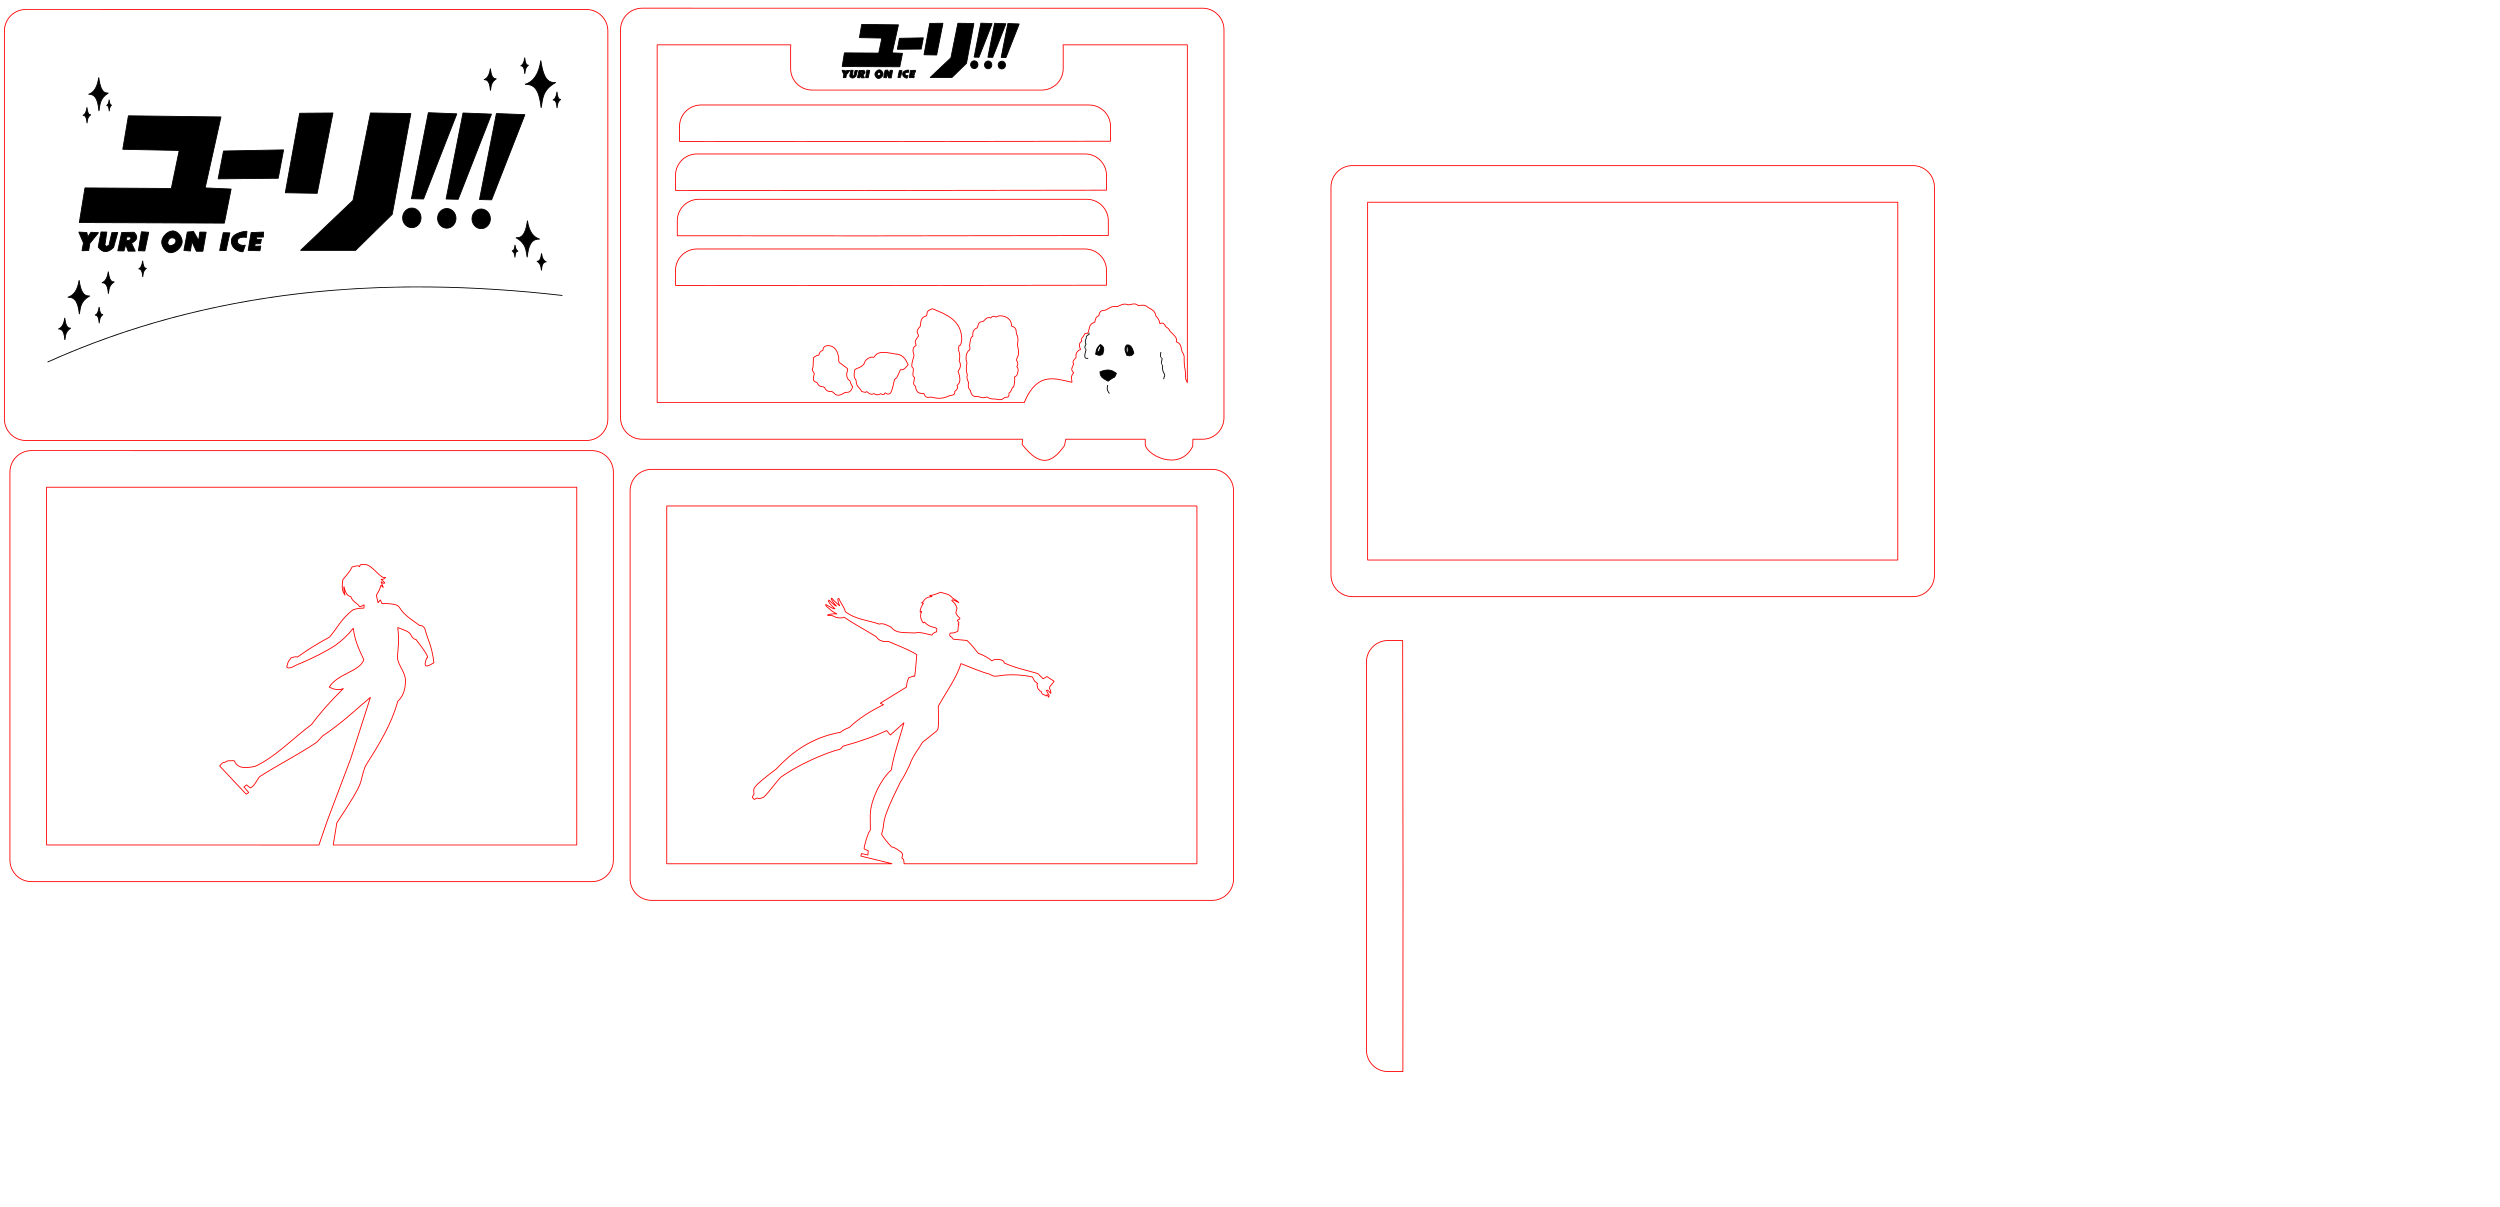 <?xml version="1.0" encoding="UTF-8" standalone="no"?>
<!-- Created with Inkscape (http://www.inkscape.org/) -->

<svg
   width="580mm"
   height="280mm"
   viewBox="0 0 580 280"
   version="1.1"
   id="svg1"
   xml:space="preserve"
   inkscape:version="1.3 (0e150ed6c4, 2023-07-21)"
   sodipodi:docname="yuri on ice do cięcia.svg"
   xmlns:inkscape="http://www.inkscape.org/namespaces/inkscape"
   xmlns:sodipodi="http://sodipodi.sourceforge.net/DTD/sodipodi-0.dtd"
   xmlns="http://www.w3.org/2000/svg"
   xmlns:svg="http://www.w3.org/2000/svg"><sodipodi:namedview
     id="namedview1"
     pagecolor="#ffffff"
     bordercolor="#000000"
     borderopacity="0.25"
     inkscape:showpageshadow="2"
     inkscape:pageopacity="0.0"
     inkscape:pagecheckerboard="0"
     inkscape:deskcolor="#d1d1d1"
     inkscape:document-units="mm"
     inkscape:zoom="0.63591236"
     inkscape:cx="907.35774"
     inkscape:cy="455.25141"
     inkscape:window-width="1920"
     inkscape:window-height="991"
     inkscape:window-x="-9"
     inkscape:window-y="-9"
     inkscape:window-maximized="1"
     inkscape:current-layer="layer1-1"
     showguides="true" /><defs
     id="defs1"><inkscape:path-effect
       effect="offset"
       id="path-effect3"
       is_visible="true"
       lpeversion="1.2"
       linejoin_type="miter"
       unit="mm"
       offset="-8.5"
       miter_limit="4"
       attempt_force_join="false"
       update_on_knot_move="true" /><inkscape:path-effect
       effect="offset"
       id="path-effect1"
       is_visible="true"
       lpeversion="1.2"
       linejoin_type="miter"
       unit="mm"
       offset="0"
       miter_limit="4"
       attempt_force_join="false"
       update_on_knot_move="true" /></defs><g
     inkscape:label="Ramka wzór"
     inkscape:groupmode="layer"
     id="layer1"
     style="display:inline"
     transform="translate(295.409,21.22)"><path
       d="m 18.378,17.201 c -0.346,0 -0.684,0.034 -1.01,0.101 -0.326,0.066 -0.641,0.165 -0.94,0.291 -0.299,0.126 -0.584,0.281 -0.85,0.46 -0.266,0.179 -0.514,0.383 -0.739,0.609 -0.226,0.226 -0.43,0.474 -0.609,0.739 -0.179,0.266 -0.334,0.55 -0.46,0.85 -0.126,0.299 -0.224,0.613 -0.29,0.939 -0.066,0.326 -0.101,0.664 -0.101,1.01 V 112.201 c 0,0.346 0.035,0.684 0.101,1.01 0.066,0.326 0.164,0.641 0.29,0.94 0.126,0.299 0.281,0.584 0.46,0.85 0.179,0.266 0.383,0.514 0.609,0.739 0.226,0.226 0.474,0.43 0.739,0.609 0.266,0.179 0.55,0.334 0.85,0.46 0.299,0.126 0.614,0.224 0.94,0.29 0.326,0.066 0.664,0.101 1.01,0.101 H 148.379 c 0.346,0 0.684,-0.035 1.01,-0.101 0.326,-0.066 0.641,-0.164 0.94,-0.29 0.299,-0.126 0.584,-0.281 0.85,-0.46 0.266,-0.179 0.514,-0.383 0.739,-0.609 0.226,-0.226 0.43,-0.474 0.609,-0.739 0.179,-0.266 0.334,-0.55 0.46,-0.85 0.126,-0.299 0.224,-0.614 0.29,-0.94 0.066,-0.326 0.101,-0.664 0.101,-1.01 V 22.201 c 0,-0.346 -0.035,-0.684 -0.101,-1.01 -0.066,-0.326 -0.164,-0.64 -0.29,-0.939 -0.126,-0.299 -0.281,-0.584 -0.46,-0.85 -0.179,-0.266 -0.383,-0.514 -0.609,-0.739 -0.226,-0.226 -0.474,-0.43 -0.739,-0.609 -0.266,-0.179 -0.55,-0.334 -0.85,-0.46 -0.299,-0.126 -0.614,-0.225 -0.94,-0.291 -0.326,-0.066 -0.664,-0.101 -1.01,-0.101 z m 3.501,8.5 H 144.879 V 108.701 H 21.879 Z"
       style="fill:none;fill-rule:evenodd;stroke:#ff0000;stroke-width:0.2;stroke-miterlimit:0;paint-order:stroke fill markers"
       id="path3" /><g
       inkscape:label="Ramka wzór"
       inkscape:groupmode="layer"
       id="layer1-1"
       style="display:inline"
       transform="translate(144.279,-43.348)"><path
         style="fill:none;fill-rule:evenodd;stroke:#ff0000;stroke-width:0.2;stroke-miterlimit:0;paint-order:stroke fill markers"
         d="m -117.676,170.73 c -0.346,0 -0.684,0.034 -1.01,0.101 -0.326,0.066 -0.641,0.165 -0.94,0.291 -0.299,0.126 -0.584,0.281 -0.85,0.46 -0.266,0.179 -0.514,0.383 -0.739,0.609 -0.226,0.226 -0.43,0.474 -0.609,0.739 -0.179,0.266 -0.334,0.55 -0.46,0.85 -0.126,0.299 -0.224,0.613 -0.29,0.939 -0.066,0.326 -0.101,0.664 -0.101,1.01 v 90 c 0,0.346 0.035,0.684 0.101,1.01 0.066,0.326 0.164,0.641 0.29,0.94 0.126,0.299 0.281,0.584 0.46,0.85 0.179,0.266 0.383,0.514 0.609,0.739 0.226,0.226 0.474,0.43 0.739,0.609 0.266,0.179 0.55,0.334 0.85,0.46 0.299,0.126 0.614,0.224 0.94,0.29 0.326,0.066 0.664,0.101 1.01,0.101 h 3.458 c 0.052,-28.739 0.052,-55.472 -0.052,-100 z"
         id="path3-4"
         sodipodi:nodetypes="ssssssssssssssssssccs" /><path
         style="display:inline;fill:none;fill-rule:evenodd;stroke:#ff0000;stroke-width:0.2;stroke-miterlimit:0;paint-order:stroke fill markers"
         d="m -182.044,51.485 c 0,-0.346 -0.034,-0.684 -0.101,-1.01 -0.066,-0.326 -0.165,-0.641 -0.291,-0.94 -0.126,-0.299 -0.281,-0.584 -0.46,-0.85 -0.179,-0.266 -0.383,-0.514 -0.609,-0.739 -0.226,-0.226 -0.474,-0.43 -0.739,-0.609 -0.266,-0.179 -0.55,-0.334 -0.85,-0.46 -0.299,-0.126 -0.613,-0.224 -0.939,-0.29 -0.326,-0.066 -0.664,-0.101 -1.01,-0.101 h -90 c -0.346,0 -0.684,0.035 -1.01,0.101 -0.326,0.066 -0.641,0.164 -0.94,0.29 -0.299,0.126 -0.584,0.281 -0.85,0.46 -0.266,0.179 -0.514,0.383 -0.739,0.609 -0.226,0.226 -0.43,0.474 -0.609,0.739 -0.179,0.266 -0.334,0.55 -0.46,0.85 -0.126,0.299 -0.224,0.614 -0.29,0.94 -0.066,0.326 -0.101,0.664 -0.101,1.01 v 3.458 c 28.739,0.052 55.472,0.052 100,-0.052 z"
         id="path3-4-6"
         sodipodi:nodetypes="ssssssssssssssssssccs" /><path
         style="display:inline;fill:none;fill-rule:evenodd;stroke:#ff0000;stroke-width:0.2;stroke-miterlimit:0;paint-order:stroke fill markers"
         d="m -182.977,62.841 c 0,-0.346 -0.034,-0.684 -0.101,-1.01 -0.066,-0.326 -0.165,-0.641 -0.291,-0.94 -0.126,-0.299 -0.281,-0.584 -0.46,-0.85 -0.179,-0.266 -0.383,-0.514 -0.609,-0.739 -0.226,-0.226 -0.474,-0.43 -0.739,-0.609 -0.266,-0.179 -0.55,-0.334 -0.85,-0.46 -0.299,-0.126 -0.613,-0.224 -0.939,-0.29 -0.326,-0.066 -0.664,-0.101 -1.01,-0.101 h -90 c -0.346,0 -0.684,0.035 -1.01,0.101 -0.326,0.066 -0.641,0.164 -0.94,0.29 -0.299,0.126 -0.584,0.281 -0.85,0.46 -0.266,0.179 -0.514,0.383 -0.739,0.609 -0.226,0.226 -0.43,0.474 -0.609,0.739 -0.179,0.266 -0.334,0.55 -0.46,0.85 -0.126,0.299 -0.224,0.614 -0.29,0.94 -0.066,0.326 -0.101,0.664 -0.101,1.01 v 3.458 c 28.739,0.052 55.472,0.052 100,-0.052 z"
         id="path42"
         sodipodi:nodetypes="ssssssssssssssssssccs" /><path
         style="display:inline;fill:none;fill-rule:evenodd;stroke:#ff0000;stroke-width:0.2;stroke-miterlimit:0;paint-order:stroke fill markers"
         d="m -182.561,73.364 c 0,-0.346 -0.034,-0.684 -0.101,-1.01 -0.066,-0.326 -0.165,-0.641 -0.291,-0.94 -0.126,-0.299 -0.281,-0.584 -0.46,-0.85 -0.179,-0.266 -0.383,-0.514 -0.609,-0.739 -0.226,-0.226 -0.474,-0.43 -0.739,-0.609 -0.266,-0.179 -0.55,-0.334 -0.85,-0.46 -0.299,-0.126 -0.613,-0.224 -0.939,-0.29 -0.326,-0.066 -0.664,-0.101 -1.01,-0.101 h -90 c -0.346,0 -0.684,0.035 -1.01,0.101 -0.326,0.066 -0.641,0.164 -0.94,0.29 -0.299,0.126 -0.584,0.281 -0.85,0.46 -0.266,0.179 -0.514,0.383 -0.739,0.609 -0.226,0.226 -0.43,0.474 -0.609,0.739 -0.179,0.266 -0.334,0.55 -0.46,0.85 -0.126,0.299 -0.224,0.614 -0.29,0.94 -0.066,0.326 -0.101,0.664 -0.101,1.01 v 3.458 c 28.739,0.052 55.472,0.052 100,-0.052 z"
         id="path43"
         sodipodi:nodetypes="ssssssssssssssssssccs" /><path
         style="display:inline;fill:none;fill-rule:evenodd;stroke:#ff0000;stroke-width:0.2;stroke-miterlimit:0;paint-order:stroke fill markers"
         d="m -182.977,84.892 c 0,-0.346 -0.034,-0.684 -0.101,-1.01 -0.066,-0.326 -0.165,-0.641 -0.291,-0.94 -0.126,-0.299 -0.281,-0.584 -0.46,-0.85 -0.179,-0.266 -0.383,-0.514 -0.609,-0.739 -0.226,-0.226 -0.474,-0.43 -0.739,-0.609 -0.266,-0.179 -0.55,-0.334 -0.85,-0.46 -0.299,-0.126 -0.613,-0.224 -0.939,-0.29 -0.326,-0.066 -0.664,-0.101 -1.01,-0.101 h -90 c -0.346,0 -0.684,0.035 -1.01,0.101 -0.326,0.066 -0.641,0.164 -0.94,0.29 -0.299,0.126 -0.584,0.281 -0.85,0.46 -0.266,0.179 -0.514,0.383 -0.739,0.609 -0.226,0.226 -0.43,0.474 -0.609,0.739 -0.179,0.266 -0.334,0.55 -0.46,0.85 -0.126,0.299 -0.224,0.614 -0.29,0.94 -0.066,0.326 -0.101,0.664 -0.101,1.01 v 3.458 c 28.739,0.052 55.472,0.052 100,-0.052 z"
         id="path44"
         sodipodi:nodetypes="ssssssssssssssssssccs" /></g></g><g
     inkscape:groupmode="layer"
     id="layer4"
     inkscape:label="ramka postaci"
     style="display:inline"
     transform="translate(173.581,131.215)"
     sodipodi:insensitive="true"><path
       d="m -22.397,-22.326 c -0.346,0 -0.684,0.034 -1.01,0.101 -0.326,0.066 -0.641,0.165 -0.94,0.291 -0.299,0.126 -0.584,0.281 -0.85,0.46 -0.266,0.179 -0.514,0.383 -0.739,0.609 -0.226,0.226 -0.43,0.474 -0.609,0.739 -0.179,0.266 -0.334,0.55 -0.46,0.85 -0.126,0.299 -0.224,0.613 -0.29,0.939 -0.066,0.326 -0.101,0.664 -0.101,1.01 v 90 c 0,0.346 0.035,0.684 0.101,1.01 0.066,0.326 0.164,0.641 0.29,0.94 0.126,0.299 0.281,0.584 0.46,0.85 0.179,0.266 0.383,0.514 0.609,0.739 0.226,0.226 0.474,0.43 0.739,0.609 0.266,0.179 0.55,0.334 0.85,0.46 0.299,0.126 0.614,0.224 0.94,0.29 0.326,0.066 0.664,0.101 1.01,0.101 H 107.604 c 0.346,0 0.684,-0.035 1.01,-0.101 0.326,-0.066 0.641,-0.164 0.94,-0.29 0.299,-0.126 0.584,-0.281 0.85,-0.46 0.266,-0.179 0.514,-0.383 0.739,-0.609 0.226,-0.226 0.43,-0.474 0.609,-0.739 0.179,-0.266 0.334,-0.55 0.46,-0.85 0.126,-0.299 0.224,-0.614 0.29,-0.94 0.066,-0.326 0.101,-0.664 0.101,-1.01 V -17.326 c 0,-0.346 -0.035,-0.684 -0.101,-1.01 -0.066,-0.326 -0.164,-0.64 -0.29,-0.939 -0.126,-0.299 -0.281,-0.584 -0.46,-0.85 -0.179,-0.266 -0.383,-0.514 -0.609,-0.739 -0.226,-0.226 -0.474,-0.43 -0.739,-0.609 -0.266,-0.179 -0.55,-0.334 -0.85,-0.46 -0.299,-0.126 -0.614,-0.225 -0.94,-0.291 -0.326,-0.066 -0.664,-0.101 -1.01,-0.101 z m 3.501,8.5 H 104.104 V 69.175 H 36.159 c 0.004,-0.096 0.012,-0.191 10e-4,-0.287 -0.051,-0.179 -0.043,-0.369 -0.09,-0.548 -0.024,-0.09 -0.061,-0.177 -0.127,-0.258 -0.066,-0.081 -0.161,-0.157 -0.298,-0.224 0.042,-0.206 0.128,-0.399 0.152,-0.61 0.012,-0.105 0.008,-0.215 -0.025,-0.333 -0.033,-0.118 -0.095,-0.244 -0.201,-0.381 -0.38,-0.25 -0.76,-0.55 -1.14,-0.794 -0.19,-0.122 -0.38,-0.23 -0.57,-0.311 -0.19,-0.08 -0.38,-0.133 -0.57,-0.145 -0.482,-0.49 -0.916,-0.981 -1.306,-1.471 -0.39,-0.49 -0.737,-0.98 -1.048,-1.471 0.142,-0.437 0.237,-0.791 0.303,-1.096 0.066,-0.305 0.104,-0.562 0.133,-0.805 0.059,-0.485 0.084,-0.912 0.234,-1.553 0.075,-0.321 0.181,-0.695 0.338,-1.158 0.157,-0.462 0.366,-1.013 0.645,-1.685 0.279,-0.672 0.63,-1.466 1.071,-2.415 0.441,-0.95 0.973,-2.056 1.616,-3.351 0.4,-0.58 0.775,-1.234 1.139,-1.924 0.363,-0.69 0.715,-1.416 1.068,-2.139 0.175,-0.528 0.384,-1.009 0.616,-1.46 0.232,-0.451 0.486,-0.873 0.749,-1.283 0.526,-0.82 1.086,-1.594 1.577,-2.46 l 3.31,-2.648 c 0.058,-0.115 0.121,-0.152 0.181,-0.238 0.06,-0.086 0.116,-0.221 0.16,-0.531 0.043,-0.31 0.074,-0.795 0.081,-1.581 0.008,-0.786 -0.008,-1.873 -0.055,-3.387 0.887,-1.602 1.959,-3.263 2.931,-4.929 0.486,-0.833 0.946,-1.668 1.346,-2.498 0.2,-0.415 0.385,-0.828 0.55,-1.239 0.165,-0.411 0.311,-0.82 0.433,-1.226 1.147,0.439 2.355,0.946 3.514,1.397 0.579,0.226 1.146,0.438 1.687,0.621 0.541,0.183 1.055,0.337 1.529,0.446 0.221,0.169 0.424,0.281 0.615,0.352 0.191,0.072 0.368,0.103 0.539,0.111 0.341,0.016 0.654,-0.061 0.979,-0.096 0.637,-0.108 1.299,-0.176 1.968,-0.209 0.67,-0.033 1.346,-0.032 2.012,-0.002 0.666,0.03 1.322,0.09 1.948,0.173 0.627,0.083 1.225,0.19 1.776,0.314 0.299,0.518 0.354,0.715 0.487,0.9 0.103,0.143 0.393,0.369 0.74,0.643 -0.049,0.067 -0.109,0.12 -0.154,0.193 0.036,0.334 0.079,0.559 0.125,0.717 0.046,0.158 0.095,0.248 0.143,0.311 0.048,0.063 0.097,0.099 0.141,0.149 0.044,0.05 0.085,0.112 0.118,0.229 0.077,0.043 0.159,0.101 0.233,0.132 0.073,0.032 0.138,0.037 0.181,-0.024 0.009,0.15 0.044,0.281 0.1,0.397 0.056,0.116 0.132,0.218 0.223,0.309 0.102,0.102 0.282,0.143 0.455,0.201 0.086,0.029 0.17,0.062 0.242,0.109 0.071,0.047 0.13,0.108 0.165,0.192 l 0.233,-0.39 0.346,0.662 0.114,-0.457 -0.687,-1.208 c 0.096,0.074 0.139,0.073 0.168,0.052 0.029,-0.021 0.044,-0.063 0.083,-0.071 0.039,-0.008 0.102,0.017 0.228,0.129 0.126,0.113 0.314,0.312 0.603,0.654 -0.015,-0.136 0.001,-0.228 -0.013,-0.364 -0.015,-0.136 -0.06,-0.317 -0.198,-0.633 -0.06,-0.05 -0.096,-0.108 -0.111,-0.171 -0.015,-0.063 -0.01,-0.131 0.011,-0.204 0.042,-0.145 0.146,-0.307 0.276,-0.475 0.26,-0.335 0.623,-0.693 0.793,-0.981 l -1.691,-1.103 c -0.282,0.175 -0.565,0.351 -0.846,0.527 l -1.238,-1.214 c -1.312,-0.396 -2.623,-0.714 -3.935,-1.087 -0.656,-0.186 -1.311,-0.386 -1.967,-0.616 -0.656,-0.23 -1.311,-0.491 -1.967,-0.798 0.043,-0.076 0.045,-0.152 0.015,-0.226 -0.031,-0.073 -0.094,-0.144 -0.183,-0.209 -0.178,-0.13 -0.457,-0.239 -0.774,-0.304 -0.317,-0.065 -0.672,-0.087 -1.001,-0.045 -0.165,0.021 -0.323,0.059 -0.468,0.115 -0.144,0.056 -0.275,0.131 -0.383,0.228 -0.411,-0.352 -0.874,-0.679 -1.397,-0.975 -0.262,-0.148 -0.539,-0.288 -0.833,-0.42 -0.294,-0.132 -0.604,-0.256 -0.932,-0.371 -0.42,-0.496 -0.797,-0.991 -1.207,-1.487 -0.205,-0.248 -0.418,-0.495 -0.649,-0.743 -0.231,-0.248 -0.48,-0.496 -0.756,-0.744 L 47.573,17.078 c -0.093,-0.107 -0.136,-0.214 -0.223,-0.321 -0.044,-0.054 -0.099,-0.107 -0.176,-0.161 -0.078,-0.054 -0.178,-0.107 -0.314,-0.161 -0.054,-0.11 -0.085,-0.201 -0.099,-0.278 -0.015,-0.077 -0.014,-0.141 -0.004,-0.198 0.02,-0.113 0.074,-0.198 0.103,-0.304 0.243,0.009 0.446,-2.63e-4 0.622,-0.022 0.175,-0.022 0.323,-0.057 0.454,-0.099 0.263,-0.084 0.462,-0.197 0.692,-0.295 0.042,-0.115 0.06,-0.234 0.067,-0.355 0.007,-0.121 0.004,-0.245 0.005,-0.369 8.43e-4,-0.124 0.006,-0.249 0.028,-0.373 0.022,-0.124 0.062,-0.246 0.134,-0.365 0.025,-0.042 0.008,-0.068 -0.024,-0.089 -0.032,-0.021 -0.079,-0.038 -0.112,-0.063 -0.033,-0.024 -0.053,-0.057 -0.03,-0.108 0.022,-0.051 0.086,-0.122 0.221,-0.225 l -0.43,-0.608 c 0.315,-0.136 0.498,-0.217 0.584,-0.285 0.043,-0.034 0.062,-0.065 0.06,-0.098 -0.001,-0.033 -0.022,-0.069 -0.059,-0.112 -0.073,-0.086 -0.209,-0.201 -0.372,-0.389 -0.163,-0.188 -0.355,-0.449 -0.54,-0.825 l 0.284,-1.076 c -0.107,-0.313 -0.187,-0.565 -0.353,-0.84 -0.083,-0.137 -0.188,-0.28 -0.328,-0.44 -0.14,-0.159 -0.315,-0.335 -0.54,-0.537 0.046,-0.086 0.106,-0.125 0.188,-0.128 0.082,-0.003 0.184,0.03 0.315,0.087 0.262,0.115 0.636,0.329 1.176,0.552 -0.157,-0.167 -0.316,-0.301 -0.475,-0.414 -0.159,-0.114 -0.316,-0.208 -0.468,-0.298 -0.151,-0.09 -0.297,-0.175 -0.432,-0.27 -0.135,-0.095 -0.26,-0.2 -0.37,-0.33 -0.137,-0.162 -0.289,-0.288 -0.46,-0.393 -0.171,-0.105 -0.36,-0.188 -0.568,-0.262 -0.417,-0.148 -0.915,-0.258 -1.505,-0.434 -0.541,0.233 -1.048,0.433 -1.484,0.565 -0.218,0.066 -0.419,0.116 -0.598,0.144 -0.179,0.029 -0.336,0.036 -0.466,0.019 l 0.59,0.273 c -0.235,0.017 -0.437,0.046 -0.613,0.083 -0.176,0.037 -0.325,0.084 -0.454,0.137 -0.258,0.107 -0.433,0.241 -0.575,0.388 -0.141,0.146 -0.249,0.304 -0.369,0.457 -0.121,0.153 -0.255,0.302 -0.451,0.43 l 0.468,0.023 c -0.264,0.402 -0.474,0.783 -0.61,1.137 -0.068,0.177 -0.119,0.347 -0.148,0.51 -0.029,0.162 -0.037,0.317 -0.022,0.463 l 0.359,-0.229 c -0.119,0.261 -0.192,0.512 -0.227,0.754 -0.035,0.242 -0.03,0.475 0.008,0.7 0.038,0.225 0.11,0.443 0.21,0.655 0.1,0.211 0.228,0.417 0.378,0.617 l 0.245,-0.214 c 0.213,0.216 0.412,0.39 0.601,0.532 0.189,0.142 0.366,0.253 0.537,0.341 0.341,0.175 0.652,0.26 0.958,0.33 0.355,0.075 0.565,0.156 0.685,0.241 0.06,0.042 0.097,0.085 0.118,0.129 0.021,0.044 0.027,0.088 0.024,0.133 -0.007,0.09 -0.051,0.18 -0.076,0.271 -0.026,0.09 -0.034,0.18 0.03,0.267 -0.306,0.095 -0.555,0.206 -0.739,0.335 -0.092,0.065 -0.168,0.134 -0.227,0.208 -0.059,0.074 -0.101,0.153 -0.126,0.237 -0.659,-0.108 -1.313,-0.31 -1.971,-0.446 -0.329,-0.068 -0.658,-0.12 -0.989,-0.135 -0.331,-0.015 -0.664,0.006 -0.998,0.083 -0.651,-0.037 -1.251,-0.044 -1.803,-0.058 -0.552,-0.014 -1.054,-0.035 -1.511,-0.097 -0.228,-0.031 -0.445,-0.073 -0.65,-0.13 -0.205,-0.057 -0.398,-0.128 -0.581,-0.22 -0.182,-0.091 -0.354,-0.202 -0.514,-0.337 -0.16,-0.135 -0.31,-0.293 -0.449,-0.48 -0.492,-0.26 -0.983,-0.516 -1.45,-0.67 -0.234,-0.077 -0.461,-0.128 -0.68,-0.142 -0.219,-0.014 -0.428,0.01 -0.626,0.084 -0.668,-0.227 -1.362,-0.411 -2.06,-0.588 -0.698,-0.177 -1.401,-0.346 -2.088,-0.542 -0.343,-0.098 -0.683,-0.203 -1.015,-0.319 -0.333,-0.116 -0.659,-0.243 -0.975,-0.386 -0.317,-0.143 -0.624,-0.301 -0.919,-0.479 -0.295,-0.178 -0.579,-0.376 -0.847,-0.598 -0.037,-0.223 -0.123,-0.457 -0.238,-0.7 -0.115,-0.243 -0.26,-0.494 -0.414,-0.754 -0.154,-0.26 -0.317,-0.529 -0.469,-0.805 -0.152,-0.276 -0.293,-0.559 -0.402,-0.849 0.016,0.033 0.014,0.052 5.17e-4,0.064 -0.013,0.012 -0.037,0.016 -0.064,0.02 -0.054,0.006 -0.118,0.008 -0.129,0.055 -0.034,0.154 -0.015,0.365 0.056,0.638 0.071,0.273 0.192,0.609 0.36,1.013 -0.314,-0.294 -0.64,-0.571 -0.956,-0.862 -0.316,-0.291 -0.621,-0.596 -0.89,-0.946 l -0.136,0.173 c 0.156,0.337 0.356,0.63 0.573,0.906 0.217,0.276 0.452,0.535 0.677,0.802 -0.208,-0.098 -0.395,-0.215 -0.567,-0.341 -0.172,-0.126 -0.327,-0.26 -0.471,-0.394 -0.287,-0.268 -0.528,-0.532 -0.756,-0.715 l -0.076,0.255 c 0.072,0.2 0.17,0.376 0.285,0.538 0.115,0.161 0.246,0.308 0.386,0.448 0.278,0.279 0.586,0.531 0.851,0.822 -0.17,-0.019 -0.347,-0.068 -0.526,-0.138 -0.179,-0.07 -0.361,-0.159 -0.545,-0.259 -0.368,-0.2 -0.741,-0.441 -1.105,-0.643 l 0.12,0.415 c 0.455,0.385 1.272,1.028 1.366,1.154 l 1.145,0.676 c -0.235,-0.055 -0.536,-0.065 -0.839,-0.049 -0.303,0.017 -0.608,0.061 -0.853,0.113 -0.245,0.052 -0.43,0.113 -0.491,0.164 -0.031,0.025 -0.031,0.048 0.008,0.067 0.039,0.018 0.116,0.031 0.239,0.038 0.094,0.005 0.248,-0.029 0.425,-0.034 0.089,-0.003 0.183,0.002 0.279,0.022 0.096,0.02 0.192,0.055 0.285,0.114 0.269,0.17 0.558,0.284 0.841,0.358 0.283,0.073 0.561,0.105 0.808,0.109 0.247,0.004 0.463,-0.018 0.624,-0.054 0.161,-0.036 0.267,-0.085 0.291,-0.134 0.628,0.426 1.208,0.799 1.774,1.15 0.566,0.35 1.119,0.678 1.693,1.014 1.148,0.672 2.382,1.378 3.977,2.36 0.128,0.159 0.254,0.319 0.4,0.466 0.147,0.148 0.313,0.283 0.522,0.393 0.209,0.11 0.459,0.194 0.773,0.24 0.314,0.046 0.691,0.053 1.153,0.009 1.101,0.5 2.202,0.93 3.303,1.404 0.55,0.237 1.101,0.485 1.651,0.758 0.55,0.273 1.101,0.57 1.651,0.907 -0.104,1.059 -0.208,2.537 -0.312,3.628 -0.052,0.546 -0.104,0.995 -0.156,1.247 -0.026,0.126 -0.052,0.203 -0.078,0.218 -0.026,0.015 -0.052,-0.032 -0.078,-0.153 L 37.238,26.03 c -0.137,0.313 -0.231,0.566 -0.297,0.778 -0.066,0.212 -0.104,0.385 -0.128,0.537 -0.048,0.305 -0.042,0.531 -0.095,0.843 l -6.085,3.744 0.78,0.338 c -0.734,0.35 -1.463,0.726 -2.179,1.126 -0.716,0.4 -1.418,0.823 -2.096,1.269 -0.678,0.445 -1.333,0.912 -1.954,1.398 -0.621,0.486 -1.209,0.991 -1.754,1.513 -0.334,0.132 -0.668,0.255 -1.001,0.42 -0.167,0.083 -0.334,0.175 -0.501,0.285 -0.167,0.11 -0.334,0.236 -0.501,0.386 -0.833,0.149 -1.633,0.333 -2.402,0.547 -0.77,0.214 -1.51,0.46 -2.222,0.733 -0.712,0.273 -1.395,0.574 -2.054,0.9 -0.658,0.326 -1.291,0.676 -1.901,1.048 -0.61,0.372 -1.196,0.766 -1.761,1.178 -0.565,0.412 -1.11,0.843 -1.636,1.289 -0.526,0.446 -1.033,0.907 -1.524,1.381 -0.491,0.474 -0.966,0.96 -1.427,1.455 -1.502,1.134 -2.575,1.982 -3.341,2.63 -0.383,0.324 -0.689,0.599 -0.933,0.834 -0.244,0.235 -0.426,0.431 -0.562,0.598 -0.136,0.167 -0.225,0.306 -0.283,0.427 -0.058,0.121 -0.084,0.224 -0.095,0.319 -0.02,0.192 0.024,0.354 0.012,0.574 0.052,0.208 0.062,0.33 0.045,0.417 -0.016,0.087 -0.059,0.138 -0.111,0.208 l -0.286,0.546 0.455,0.52 0.624,-0.338 c 0.231,0.063 0.458,0.1 0.676,0.09 0.109,-0.005 0.216,-0.022 0.32,-0.053 0.104,-0.031 0.205,-0.078 0.304,-0.141 0.038,0.045 0.124,0.011 0.246,-0.083 0.122,-0.094 0.281,-0.25 0.465,-0.448 0.368,-0.396 0.837,-0.961 1.317,-1.553 0.48,-0.592 0.97,-1.21 1.382,-1.708 0.412,-0.498 0.744,-0.878 0.907,-0.993 0.762,-0.537 1.552,-1.045 2.35,-1.521 0.798,-0.476 1.604,-0.921 2.397,-1.333 0.793,-0.412 1.575,-0.791 2.324,-1.135 0.749,-0.344 1.467,-0.653 2.132,-0.925 1.331,-0.544 2.454,-0.941 3.21,-1.176 0.378,-0.117 0.664,-0.194 0.838,-0.228 0.087,-0.017 0.146,-0.024 0.175,-0.02 0.029,0.004 0.027,0.019 -0.008,0.045 0.201,-0.117 0.383,-0.242 0.534,-0.379 0.151,-0.137 0.271,-0.287 0.35,-0.453 1.154,-0.317 2.214,-0.63 3.193,-0.939 0.979,-0.309 1.878,-0.615 2.71,-0.918 0.832,-0.303 1.597,-0.602 2.307,-0.899 0.711,-0.297 1.367,-0.591 1.983,-0.884 l 0.832,1.04 3.173,-2.86 c -0.507,1.832 -1.099,3.673 -1.638,5.508 -0.269,0.918 -0.525,1.834 -0.749,2.747 -0.224,0.913 -0.417,1.823 -0.562,2.729 -0.279,0.23 -0.565,0.509 -0.85,0.83 -0.285,0.321 -0.571,0.682 -0.851,1.076 -0.28,0.394 -0.554,0.819 -0.817,1.268 -0.263,0.449 -0.515,0.92 -0.749,1.406 -0.234,0.486 -0.451,0.986 -0.645,1.491 -0.194,0.505 -0.365,1.016 -0.507,1.522 -0.142,0.507 -0.256,1.009 -0.334,1.499 -0.079,0.49 -0.123,0.968 -0.126,1.424 -0.008,0.966 0.014,1.837 0.024,2.471 0.01,0.634 0.007,1.029 -0.048,1.045 -0.051,0.015 -0.114,0.092 -0.186,0.217 -0.072,0.125 -0.152,0.296 -0.235,0.499 -0.167,0.405 -0.348,0.934 -0.509,1.459 -0.161,0.525 -0.3,1.047 -0.383,1.438 -0.041,0.195 -0.068,0.358 -0.077,0.471 -0.009,0.114 0.002,0.178 0.035,0.178 l 0.915,0.434 -0.076,0.982 -1.474,-0.343 -0.175,0.581 7.282,1.784 h -52.304 z"
       style="fill:none;fill-rule:evenodd;stroke:#ff0000;stroke-width:0.2;stroke-miterlimit:0;paint-order:stroke fill markers"
       id="path20" /></g><g
     inkscape:groupmode="layer"
     id="layer6"
     inkscape:label="ramka postaci 2"
     style="display:inline"
     transform="translate(7.649,120.624)"
     sodipodi:insensitive="true"><path
       d="m -0.345,-16.084 c -0.346,0 -0.684,0.034 -1.01,0.101 -0.326,0.066 -0.641,0.165 -0.94,0.291 -0.299,0.126 -0.584,0.281 -0.85,0.46 -0.266,0.179 -0.514,0.383 -0.739,0.609 -0.226,0.226 -0.43,0.474 -0.609,0.739 -0.179,0.266 -0.334,0.55 -0.46,0.85 -0.126,0.299 -0.224,0.613 -0.29,0.939 -0.066,0.326 -0.101,0.664 -0.101,1.01 v 90 c 0,0.346 0.035,0.684 0.101,1.01 0.066,0.326 0.164,0.641 0.29,0.94 0.126,0.299 0.281,0.584 0.46,0.85 0.179,0.266 0.383,0.514 0.609,0.739 0.226,0.226 0.474,0.43 0.739,0.609 0.266,0.179 0.55,0.334 0.85,0.46 0.299,0.126 0.614,0.224 0.94,0.29 0.326,0.066 0.664,0.101 1.01,0.101 H 129.655 c 0.346,0 0.684,-0.035 1.01,-0.101 0.326,-0.066 0.641,-0.164 0.94,-0.29 0.299,-0.126 0.584,-0.281 0.85,-0.46 0.266,-0.179 0.514,-0.383 0.739,-0.609 0.226,-0.226 0.43,-0.474 0.609,-0.739 0.179,-0.266 0.334,-0.55 0.46,-0.85 0.126,-0.299 0.224,-0.614 0.29,-0.94 0.066,-0.326 0.101,-0.664 0.101,-1.01 v -90 c 0,-0.346 -0.035,-0.684 -0.101,-1.01 -0.066,-0.326 -0.164,-0.64 -0.29,-0.939 -0.126,-0.299 -0.281,-0.584 -0.46,-0.85 -0.179,-0.266 -0.383,-0.514 -0.609,-0.739 -0.226,-0.226 -0.474,-0.43 -0.739,-0.609 -0.266,-0.179 -0.55,-0.334 -0.85,-0.46 -0.299,-0.126 -0.614,-0.225 -0.94,-0.291 -0.326,-0.066 -0.664,-0.101 -1.01,-0.101 z m 3.501,8.5 H 126.156 V 75.416 H 69.662 l 0.833,-5.141 c 1.81,-2.732 3.018,-4.631 3.841,-6.017 0.411,-0.693 0.726,-1.257 0.971,-1.732 0.245,-0.475 0.42,-0.862 0.553,-1.198 0.133,-0.337 0.222,-0.624 0.296,-0.902 0.074,-0.278 0.132,-0.547 0.201,-0.845 0.069,-0.299 0.148,-0.627 0.266,-1.026 0.117,-0.399 0.273,-0.867 0.493,-1.445 0.781,-1.224 1.553,-2.45 2.294,-3.681 0.741,-1.231 1.451,-2.467 2.107,-3.712 0.328,-0.623 0.643,-1.247 0.941,-1.875 0.298,-0.628 0.579,-1.258 0.841,-1.892 0.262,-0.634 0.505,-1.271 0.726,-1.911 0.221,-0.64 0.419,-1.284 0.593,-1.933 0.182,-0.173 0.346,-0.352 0.495,-0.534 0.148,-0.183 0.281,-0.37 0.399,-0.561 0.236,-0.383 0.414,-0.781 0.547,-1.19 0.133,-0.409 0.221,-0.827 0.278,-1.251 0.056,-0.424 0.08,-0.853 0.084,-1.282 0.002,-0.236 -0.022,-0.468 -0.068,-0.698 -0.046,-0.23 -0.112,-0.457 -0.193,-0.683 -0.162,-0.451 -0.382,-0.893 -0.607,-1.332 -0.225,-0.439 -0.456,-0.874 -0.641,-1.309 -0.093,-0.218 -0.174,-0.435 -0.237,-0.653 -0.063,-0.218 -0.108,-0.437 -0.129,-0.657 0.069,-1.089 0.189,-2.109 0.242,-3.22 0.026,-0.555 0.035,-1.134 0.012,-1.755 -0.023,-0.621 -0.078,-1.285 -0.181,-2.012 0.616,0.254 1.31,0.476 1.889,0.745 0.289,0.134 0.551,0.28 0.759,0.447 0.104,0.083 0.195,0.172 0.269,0.267 0.075,0.095 0.133,0.197 0.173,0.306 0.066,0.142 0.139,0.272 0.219,0.389 0.08,0.117 0.169,0.22 0.266,0.307 0.097,0.088 0.202,0.161 0.317,0.217 0.115,0.056 0.24,0.095 0.375,0.116 0.571,0.733 1.053,1.374 1.442,1.921 0.389,0.547 0.686,0.999 0.89,1.357 0.204,0.357 0.315,0.619 0.331,0.784 0.008,0.083 -0.007,0.141 -0.046,0.175 -0.039,0.034 -0.103,0.044 -0.19,0.029 -0.109,0.346 -0.216,0.691 -0.276,0.987 -0.03,0.148 -0.048,0.284 -0.049,0.402 -5.4e-4,0.118 0.016,0.218 0.056,0.295 0.04,0.077 0.104,0.13 0.196,0.154 0.092,0.024 0.213,0.018 0.369,-0.023 0.156,-0.041 0.346,-0.116 0.577,-0.233 0.231,-0.117 0.501,-0.274 0.818,-0.479 -0.108,-0.989 -0.248,-1.803 -0.408,-2.512 -0.16,-0.709 -0.34,-1.314 -0.53,-1.884 -0.19,-0.57 -0.389,-1.106 -0.587,-1.676 -0.198,-0.571 -0.394,-1.176 -0.578,-1.887 -0.138,-0.187 -0.274,-0.375 -0.453,-0.504 -0.089,-0.065 -0.189,-0.114 -0.305,-0.142 -0.116,-0.027 -0.248,-0.033 -0.401,-0.008 -0.827,-0.641 -1.698,-1.194 -2.521,-1.842 -0.412,-0.324 -0.811,-0.672 -1.188,-1.067 -0.188,-0.197 -0.37,-0.407 -0.545,-0.63 -0.175,-0.224 -0.342,-0.462 -0.501,-0.718 -0.08,-0.109 -0.167,-0.216 -0.303,-0.317 -0.136,-0.101 -0.321,-0.195 -0.6,-0.277 -0.279,-0.082 -0.651,-0.15 -1.16,-0.201 -0.509,-0.05 -1.155,-0.081 -1.982,-0.088 l -0.354,-0.84 -0.528,0.692 -0.393,-1.782 c 0.279,-0.387 0.504,-0.808 0.679,-1.204 0.175,-0.396 0.299,-0.766 0.375,-1.053 0.013,-0.05 0.06,-0.028 0.121,0.028 0.061,0.056 0.137,0.146 0.207,0.232 0.07,0.086 0.135,0.169 0.175,0.209 0.02,0.02 0.034,0.03 0.039,0.025 0.005,-0.005 0.001,-0.026 -0.013,-0.066 l -0.498,-1.312 c 0.157,0.156 0.325,0.285 0.475,0.349 0.075,0.032 0.146,0.049 0.21,0.045 0.063,-0.004 0.119,-0.029 0.163,-0.079 0.024,-0.057 -0.098,-0.172 -0.272,-0.326 -0.173,-0.153 -0.397,-0.344 -0.575,-0.552 0.151,0.05 0.274,0.059 0.379,0.04 0.105,-0.019 0.193,-0.064 0.272,-0.121 0.159,-0.114 0.288,-0.274 0.467,-0.358 -0.081,0.04 -0.164,0.064 -0.249,0.072 -0.085,0.008 -0.171,0.001 -0.258,-0.019 -0.175,-0.04 -0.357,-0.132 -0.545,-0.26 -0.188,-0.128 -0.381,-0.292 -0.58,-0.477 -0.2,-0.185 -0.405,-0.389 -0.617,-0.598 C 79.41,11.815 79.193,11.602 78.97,11.4 78.748,11.198 78.52,11.009 78.286,10.846 78.052,10.684 77.813,10.549 77.569,10.458 c -0.244,-0.091 -0.494,-0.139 -0.749,-0.127 -0.183,-0.032 -0.339,-0.042 -0.471,-0.032 -0.132,0.01 -0.239,0.042 -0.323,0.092 -0.084,0.051 -0.144,0.121 -0.183,0.209 -0.039,0.088 -0.056,0.195 -0.053,0.319 -0.036,-0.118 -0.107,-0.192 -0.207,-0.232 -0.1,-0.04 -0.229,-0.047 -0.381,-0.033 -0.305,0.028 -0.703,0.141 -1.148,0.243 -0.166,0.328 -0.333,0.61 -0.503,0.866 -0.17,0.255 -0.342,0.484 -0.52,0.704 -0.355,0.441 -0.728,0.851 -1.136,1.379 -0.067,0.402 -0.109,0.751 -0.131,1.056 -0.022,0.305 -0.024,0.565 -0.011,0.791 0.013,0.225 0.041,0.415 0.078,0.579 0.037,0.163 0.084,0.301 0.135,0.42 0.102,0.239 0.223,0.409 0.319,0.579 0.041,0.073 0.075,0.149 0.104,0.228 -0.059,-0.296 -0.122,-0.593 -0.177,-0.888 -0.039,-0.207 -0.07,-0.412 -0.083,-0.611 -0.014,-0.199 -0.01,-0.393 0.02,-0.579 0.098,0.469 0.207,0.845 0.326,1.146 0.119,0.301 0.247,0.529 0.381,0.699 0.135,0.171 0.277,0.285 0.423,0.361 0.147,0.076 0.297,0.114 0.451,0.132 0.051,0.164 0.112,0.308 0.18,0.437 0.068,0.129 0.144,0.242 0.226,0.345 0.163,0.205 0.348,0.366 0.54,0.517 0.191,0.151 0.389,0.292 0.576,0.457 0.187,0.165 0.365,0.355 0.516,0.602 0.203,-0.017 0.389,-0.07 0.565,-0.147 0.175,-0.077 0.34,-0.177 0.5,-0.289 l -0.054,0.779 c -0.431,-0.014 -0.858,0.012 -1.28,0.078 -0.422,0.065 -0.84,0.169 -1.254,0.311 -0.345,0.264 -0.661,0.527 -0.952,0.791 -0.292,0.264 -0.559,0.527 -0.808,0.791 -0.498,0.527 -0.922,1.054 -1.316,1.581 -0.394,0.527 -0.759,1.055 -1.138,1.582 -0.379,0.527 -0.774,1.054 -1.227,1.581 -1.277,0.697 -2.541,1.42 -3.784,2.186 -0.621,0.383 -1.237,0.777 -1.846,1.184 -0.609,0.407 -1.213,0.827 -1.808,1.261 -0.122,-0.041 -0.243,-0.059 -0.365,-0.061 -0.122,-0.003 -0.243,0.011 -0.365,0.034 -0.244,0.045 -0.487,0.127 -0.731,0.195 -0.241,0.29 -0.409,0.518 -0.53,0.707 -0.121,0.19 -0.195,0.342 -0.247,0.484 -0.104,0.283 -0.121,0.521 -0.252,0.923 0.065,0.099 0.147,0.166 0.242,0.206 0.095,0.04 0.203,0.054 0.321,0.047 0.237,-0.014 0.515,-0.11 0.81,-0.241 0.295,-0.131 0.608,-0.297 0.915,-0.45 0.306,-0.153 0.606,-0.293 0.875,-0.372 1.392,-0.608 2.781,-1.233 4.157,-1.928 0.688,-0.347 1.373,-0.712 2.053,-1.099 0.68,-0.388 1.357,-0.799 2.027,-1.239 0.703,-0.526 1.397,-1.091 2.074,-1.729 0.338,-0.319 0.673,-0.656 1.001,-1.016 0.329,-0.36 0.652,-0.743 0.969,-1.153 0.074,0.703 0.197,1.37 0.355,2.009 0.158,0.64 0.353,1.252 0.572,1.847 0.218,0.595 0.461,1.172 0.715,1.739 0.254,0.568 0.52,1.127 0.786,1.686 -0.053,0.174 -0.123,0.339 -0.208,0.495 -0.085,0.157 -0.185,0.305 -0.299,0.447 -0.227,0.284 -0.507,0.54 -0.825,0.78 -0.318,0.24 -0.674,0.463 -1.054,0.679 -0.38,0.216 -0.784,0.425 -1.196,0.638 -0.412,0.213 -0.833,0.429 -1.249,0.658 -0.415,0.23 -0.825,0.472 -1.214,0.739 -0.389,0.267 -0.758,0.557 -1.092,0.881 -0.167,0.162 -0.325,0.332 -0.472,0.512 -0.147,0.18 -0.284,0.369 -0.409,0.57 0.286,0.141 0.571,0.262 0.853,0.356 0.282,0.094 0.562,0.16 0.838,0.194 0.277,0.033 0.55,0.033 0.82,-0.007 0.27,-0.04 0.536,-0.121 0.798,-0.249 -0.867,0.852 -1.652,1.649 -2.369,2.403 -0.717,0.754 -1.366,1.466 -1.964,2.147 -0.598,0.682 -1.144,1.333 -1.655,1.968 -0.511,0.635 -0.986,1.253 -1.441,1.867 -1.091,0.809 -2.154,1.681 -3.21,2.568 -1.056,0.887 -2.106,1.791 -3.169,2.662 -0.532,0.436 -1.067,0.864 -1.608,1.278 -0.541,0.414 -1.088,0.815 -1.644,1.196 -0.556,0.381 -1.121,0.742 -1.697,1.078 -0.576,0.336 -1.164,0.646 -1.765,0.926 -0.707,0.137 -1.311,0.227 -1.833,0.258 -0.261,0.016 -0.502,0.016 -0.725,0.002 -0.223,-0.015 -0.427,-0.046 -0.616,-0.094 -0.189,-0.048 -0.363,-0.113 -0.523,-0.197 -0.16,-0.084 -0.308,-0.186 -0.444,-0.309 -0.137,-0.122 -0.262,-0.265 -0.38,-0.428 -0.118,-0.163 -0.227,-0.348 -0.331,-0.556 -0.386,0.019 -0.82,-0.011 -1.198,0.016 -0.189,0.013 -0.364,0.041 -0.512,0.095 -0.148,0.054 -0.269,0.135 -0.35,0.257 -0.163,-0.016 -0.31,0.009 -0.441,0.061 -0.131,0.052 -0.247,0.132 -0.351,0.224 -0.208,0.184 -0.366,0.418 -0.493,0.585 l 6.157,6.545 0.58,-0.407 -1.112,-1.272 0.601,-0.497 0.869,0.704 c 0.27,-0.125 0.491,-0.29 0.683,-0.483 0.192,-0.193 0.354,-0.413 0.507,-0.649 0.154,-0.235 0.299,-0.486 0.457,-0.738 0.157,-0.253 0.327,-0.508 0.529,-0.752 0.954,-0.616 1.997,-1.246 3.091,-1.888 1.093,-0.642 2.237,-1.297 3.393,-1.964 1.155,-0.667 2.323,-1.345 3.463,-2.033 1.14,-0.689 2.254,-1.388 3.302,-2.097 l 1.346,-1.445 c 1.084,-0.721 2.097,-1.455 3.062,-2.196 0.965,-0.741 1.883,-1.491 2.776,-2.244 1.787,-1.506 3.479,-3.028 5.268,-4.534 l -4.56,14.196 -5.443,14.416 -1.943,5.656 H 3.156 Z"
       style="display:inline;fill:none;fill-rule:evenodd;stroke:#ff0000;stroke-width:0.2;stroke-miterlimit:0;paint-order:stroke fill markers"
       id="path21" /></g><g
     inkscape:groupmode="layer"
     id="layer5"
     inkscape:label="tło"
     style="display:inline"
     transform="translate(-12.357,-15.004)"
     sodipodi:insensitive="true"><path
       style="display:inline;fill:none;fill-rule:evenodd;stroke:#ff0000;stroke-width:0.2;stroke-miterlimit:0;paint-order:stroke fill markers"
       d="m 18.378,17.201 c -0.346,0 -0.684,0.034 -1.01,0.101 -0.326,0.066 -0.641,0.165 -0.94,0.291 -0.299,0.126 -0.584,0.281 -0.85,0.46 -0.266,0.179 -0.514,0.383 -0.739,0.609 -0.226,0.226 -0.43,0.474 -0.609,0.739 -0.179,0.266 -0.334,0.55 -0.46,0.85 -0.126,0.299 -0.224,0.613 -0.29,0.939 -0.066,0.326 -0.101,0.664 -0.101,1.01 V 112.201 c 0,0.346 0.035,0.684 0.101,1.01 0.066,0.326 0.164,0.641 0.29,0.94 0.126,0.299 0.281,0.584 0.46,0.85 0.179,0.266 0.383,0.514 0.609,0.739 0.226,0.226 0.474,0.43 0.739,0.609 0.266,0.179 0.55,0.334 0.85,0.46 0.299,0.126 0.614,0.224 0.94,0.29 0.326,0.066 0.664,0.101 1.01,0.101 H 148.379 c 0.346,0 0.684,-0.035 1.01,-0.101 0.326,-0.066 0.641,-0.164 0.94,-0.29 0.299,-0.126 0.584,-0.281 0.85,-0.46 0.266,-0.179 0.514,-0.383 0.739,-0.609 0.226,-0.226 0.43,-0.474 0.609,-0.739 0.179,-0.266 0.334,-0.55 0.46,-0.85 0.126,-0.299 0.224,-0.614 0.29,-0.94 0.066,-0.326 0.101,-0.664 0.101,-1.01 V 22.201 c 0,-0.346 -0.035,-0.684 -0.101,-1.01 -0.066,-0.326 -0.164,-0.64 -0.29,-0.939 -0.126,-0.299 -0.281,-0.584 -0.46,-0.85 -0.179,-0.266 -0.383,-0.514 -0.609,-0.739 -0.226,-0.226 -0.474,-0.43 -0.739,-0.609 -0.266,-0.179 -0.55,-0.334 -0.85,-0.46 -0.299,-0.126 -0.614,-0.225 -0.94,-0.291 -0.326,-0.066 -0.664,-0.101 -1.01,-0.101 z"
       id="path3-1" /><path
       style="display:inline;fill:#000000;fill-opacity:1;fill-rule:evenodd;stroke:#000000;stroke-width:0.2;stroke-miterlimit:0;stroke-dasharray:none;stroke-opacity:1;paint-order:stroke fill markers"
       d="m 42.149,41.871 -1.309,7.772 13.092,0.263 -1.833,8.826 -20.03,-0.132 -1.309,8.035 33.645,0.132 1.571,-7.904 -6.022,-0.263 3.666,-16.466 z"
       id="path23-8" /><path
       style="display:inline;fill:#000000;fill-opacity:1;fill-rule:evenodd;stroke:#000000;stroke-width:0.2;stroke-miterlimit:0;stroke-dasharray:none;stroke-opacity:1;paint-order:stroke fill markers"
       d="m 64.209,50.038 -1.244,6.455 13.943,-0.132 1.244,-6.586 z"
       id="path24-3"
       sodipodi:nodetypes="ccccc" /><path
       style="display:inline;fill:#000000;fill-opacity:1;fill-rule:evenodd;stroke:#000000;stroke-width:0.2;stroke-miterlimit:0;stroke-dasharray:none;stroke-opacity:1;paint-order:stroke fill markers"
       d="m 81.882,41.279 -3.338,18.442 7.397,0.132 3.666,-18.639 z"
       id="path25-7" /><path
       style="display:inline;fill:#000000;fill-opacity:1;fill-rule:evenodd;stroke:#000000;stroke-width:0.2;stroke-miterlimit:0;stroke-dasharray:none;stroke-opacity:1;paint-order:stroke fill markers"
       d="M 98.312,41.213 94.254,61.498 82.079,73.09 h 12.764 l 8.51,-8.365 4.32,-23.381 z"
       id="path26-7" /><path
       style="display:inline;fill:#000000;fill-opacity:1;fill-rule:evenodd;stroke:#000000;stroke-width:0.2;stroke-miterlimit:0;stroke-dasharray:none;stroke-opacity:1;paint-order:stroke fill markers"
       d="m 111.731,41.147 -3.927,19.956 2.815,0.066 7.724,-19.759 z"
       id="path27-3" /><path
       style="display:inline;fill:#000000;fill-opacity:1;fill-rule:evenodd;stroke:#000000;stroke-width:0.2;stroke-miterlimit:0;stroke-dasharray:none;stroke-opacity:1;paint-order:stroke fill markers"
       d="m 119.773,41.217 -3.927,19.956 2.815,0.066 7.724,-19.759 z"
       id="path27-4-3" /><path
       style="display:inline;fill:#000000;fill-opacity:1;fill-rule:evenodd;stroke:#000000;stroke-width:0.2;stroke-miterlimit:0;stroke-dasharray:none;stroke-opacity:1;paint-order:stroke fill markers"
       d="m 127.523,41.343 -3.927,19.956 2.815,0.066 7.724,-19.759 z"
       id="path27-0-6" /><path
       id="path28-08"
       style="display:inline;fill:#000000;fill-opacity:1;fill-rule:evenodd;stroke:#000000;stroke-width:0.2;stroke-miterlimit:0;paint-order:stroke fill markers"
       d="m 110.029,65.549 a 2.127,2.272 0 0 1 -2.127,2.272 2.127,2.272 0 0 1 -2.127,-2.272 2.127,2.272 0 0 1 2.127,-2.272 2.127,2.272 0 0 1 2.127,2.272 z" /><path
       id="path28-7-9"
       style="display:inline;fill:#000000;fill-opacity:1;fill-rule:evenodd;stroke:#000000;stroke-width:0.2;stroke-miterlimit:0;paint-order:stroke fill markers"
       d="m 118.138,65.661 a 2.127,2.272 0 0 1 -2.127,2.272 2.127,2.272 0 0 1 -2.127,-2.272 2.127,2.272 0 0 1 2.127,-2.272 2.127,2.272 0 0 1 2.127,2.272 z" /><path
       id="path28-0-2"
       style="display:inline;fill:#000000;fill-opacity:1;fill-rule:evenodd;stroke:#000000;stroke-width:0.2;stroke-miterlimit:0;paint-order:stroke fill markers"
       d="m 126.119,65.773 a 2.127,2.272 0 0 1 -2.127,2.272 2.127,2.272 0 0 1 -2.127,-2.272 2.127,2.272 0 0 1 2.127,-2.272 2.127,2.272 0 0 1 2.127,2.272 z" /><path
       style="display:inline;fill:#000000;fill-opacity:1;fill-rule:evenodd;stroke:#000000;stroke-width:0.2;stroke-miterlimit:0;stroke-dasharray:none;stroke-opacity:1;paint-order:stroke fill markers"
       d="m 30.634,68.843 1.088,2.515 -0.347,1.816 1.551,-0.047 0.278,-1.677 2.013,-2.468 -1.759,-0.093 -0.741,1.118 -0.208,-1.048 z"
       id="path29-7" /><path
       style="display:inline;fill:#000000;fill-opacity:1;fill-rule:evenodd;stroke:#000000;stroke-width:0.2;stroke-miterlimit:0;stroke-dasharray:none;stroke-opacity:1;paint-order:stroke fill markers"
       d="m 35.795,68.82 -0.648,3.493 c 1.027,1.454 2.228,1.37 3.564,0.093 l 0.972,-3.493 -1.389,0.07 -0.648,2.911 c -0.316,0.133 -0.633,0.496 -0.949,-0.07 l 0.44,-2.981 z"
       id="path30-5"
       sodipodi:nodetypes="ccccccccc" /><path
       id="path31-9"
       style="display:inline;fill:#000000;fill-opacity:1;fill-rule:evenodd;stroke:#000000;stroke-width:0.2;stroke-miterlimit:0;stroke-dasharray:none;stroke-opacity:1;paint-order:stroke fill markers"
       d="m 43.478,68.89 -2.893,0.047 -0.901,4.26 1.435,0.024 0.416,-1.467 0.555,1.514 h 1.643 l -0.856,-1.84 c 1.031,-0.598 1.82,-1.267 0.601,-2.538 z m -1.643,1.048 0.787,0.046 c 0.27,0.644 -0.144,0.601 -0.324,0.792 l -0.695,-0.024 z" /><path
       style="display:inline;fill:#000000;fill-opacity:1;fill-rule:evenodd;stroke:#000000;stroke-width:0.2;stroke-miterlimit:0;stroke-dasharray:none;stroke-opacity:1;paint-order:stroke fill markers"
       d="m 45.168,68.773 -0.717,4.401 1.504,0.047 0.903,-4.331 z"
       id="path32-5" /><path
       id="path33-8"
       style="display:inline;fill:#000000;fill-opacity:1;fill-rule:evenodd;stroke:#000000;stroke-width:0.2;stroke-miterlimit:0;stroke-dasharray:none;stroke-opacity:1;paint-order:stroke fill markers"
       d="m 52.415,68.577 c -1.145,0.033 -2.389,1.254 -2.527,2.386 -0.131,1.077 0.807,2.508 1.876,2.654 1.212,0.166 2.69,-1.108 2.846,-2.328 0.141,-1.107 -0.865,-2.573 -1.967,-2.701 -0.075,-0.009 -0.151,-0.013 -0.228,-0.01 z m -0.139,1.595 c 0.302,-0.004 0.62,0.111 0.783,0.325 0.209,0.272 0.119,0.774 -0.116,1.024 -0.35,0.372 -1.156,0.63 -1.504,0.257 -0.341,-0.367 -0.067,-1.185 0.346,-1.467 0.133,-0.091 0.309,-0.135 0.49,-0.137 z" /><path
       style="display:inline;fill:#000000;fill-opacity:1;fill-rule:evenodd;stroke:#000000;stroke-width:0.2;stroke-miterlimit:0;stroke-dasharray:none;stroke-opacity:1;paint-order:stroke fill markers"
       d="m 55.813,68.843 -0.787,4.261 1.504,0.14 0.347,-2.189 1.041,2.235 h 1.504 l 0.764,-4.424 -1.481,-0.023 -0.255,1.956 -1.203,-2.096 z"
       id="path34-1" /><path
       style="display:inline;fill:#000000;fill-opacity:1;fill-rule:evenodd;stroke:#000000;stroke-width:0.2;stroke-miterlimit:0;stroke-dasharray:none;stroke-opacity:1;paint-order:stroke fill markers"
       d="m 64.145,68.983 -0.833,4.145 c 0,0 1.689,0 1.551,0.023 -0.139,0.023 0.833,-4.122 0.833,-4.122 z"
       id="path35-6" /><path
       style="display:inline;fill:#000000;fill-opacity:1;fill-rule:evenodd;stroke:#000000;stroke-width:0.2;stroke-miterlimit:0;stroke-dasharray:none;stroke-opacity:1;paint-order:stroke fill markers"
       d="m 69.514,70.124 0.139,-1.444 c -0.052,-0.139 -3.379,0.29 -3.587,1.956 -0.305,2.435 2.586,2.989 2.685,2.724 l 0.532,-1.537 c -0.044,0.193 -2.016,0.267 -1.828,-1.001 0.153,-1.035 2.073,-0.793 2.06,-0.699 z"
       id="path36-1"
       sodipodi:nodetypes="ccsccsc" /><path
       style="display:inline;fill:#000000;fill-opacity:1;fill-rule:evenodd;stroke:#000000;stroke-width:0.2;stroke-miterlimit:0;stroke-dasharray:none;stroke-opacity:1;paint-order:stroke fill markers"
       d="m 70.625,68.96 -0.694,4.145 2.731,0.07 0.185,-1.094 -1.365,0.07 0.069,-0.582 1.25,-0.023 0.208,-1.025 -1.18,0.023 0.116,-0.559 1.504,0.023 0.069,-1.164 z"
       id="path37-1" /><path
       style="color:#000000;fill:#000000;fill-rule:evenodd;stroke-miterlimit:0;-inkscape-stroke:none;paint-order:stroke fill markers"
       d="M 111.955,81.479 C 81.354,81.182 51.676,86.191 23.348,98.908 l 0.082,0.184 C 61.161,82.153 101.29,78.9 142.826,83.654 l 0.021,-0.199 c -10.39,-1.189 -20.692,-1.878 -30.893,-1.977 z"
       id="path38" /><path
       style="fill:#000000;fill-opacity:1;fill-rule:evenodd;stroke:#000000;stroke-width:0.2;stroke-miterlimit:0;stroke-dasharray:none;stroke-opacity:1;paint-order:stroke fill markers"
       d="m 35.266,32.955 c -0.317,2.36 -1.173,3.53 -2.377,3.934 1.843,-0.112 2.202,1.792 2.424,3.882 0.269,-1.433 0.113,-2.897 2.187,-4.197 -1.528,0.177 -1.956,-1.589 -2.234,-3.619 z"
       id="path39"
       sodipodi:nodetypes="ccccc" /><path
       style="display:inline;fill:#000000;fill-opacity:1;fill-rule:evenodd;stroke:#000000;stroke-width:0.2;stroke-miterlimit:0;stroke-dasharray:none;stroke-opacity:1;paint-order:stroke fill markers"
       d="m 32.531,39.924 c -0.128,1.104 -0.475,1.651 -0.961,1.84 0.745,-0.052 0.89,0.838 0.98,1.815 0.109,-0.67 0.046,-1.355 0.884,-1.962 -0.618,0.083 -0.791,-0.743 -0.904,-1.693 z"
       id="path39-1"
       sodipodi:nodetypes="ccccc" /><path
       style="display:inline;fill:#000000;fill-opacity:1;fill-rule:evenodd;stroke:#000000;stroke-width:0.2;stroke-miterlimit:0;stroke-dasharray:none;stroke-opacity:1;paint-order:stroke fill markers"
       d="m 37.686,38.123 c -0.082,0.812 -0.304,1.215 -0.616,1.354 0.478,-0.038 0.571,0.617 0.628,1.336 0.07,-0.493 0.029,-0.997 0.567,-1.444 -0.396,0.061 -0.507,-0.547 -0.579,-1.245 z"
       id="path39-12"
       sodipodi:nodetypes="ccccc" /><path
       style="display:inline;fill:#000000;fill-opacity:1;fill-rule:evenodd;stroke:#000000;stroke-width:0.2;stroke-miterlimit:0;stroke-dasharray:none;stroke-opacity:1;paint-order:stroke fill markers"
       d="m 30.714,80.013 c -0.352,2.375 -1.302,3.552 -2.637,3.959 2.045,-0.112 2.443,1.804 2.689,3.906 0.298,-1.442 0.125,-2.915 2.426,-4.223 -1.695,0.178 -2.17,-1.599 -2.478,-3.642 z"
       id="path39-6"
       sodipodi:nodetypes="ccccc" /><path
       style="display:inline;fill:#000000;fill-opacity:1;fill-rule:evenodd;stroke:#000000;stroke-width:0.2;stroke-miterlimit:0;stroke-dasharray:none;stroke-opacity:1;paint-order:stroke fill markers"
       d="m 27.378,88.752 c -0.198,1.548 -0.734,2.315 -1.487,2.58 1.153,-0.073 1.378,1.175 1.517,2.545 0.168,-0.939 0.071,-1.899 1.368,-2.752 -0.956,0.116 -1.224,-1.042 -1.398,-2.373 z"
       id="path39-1-2"
       sodipodi:nodetypes="ccccc" /><path
       style="display:inline;fill:#000000;fill-opacity:1;fill-rule:evenodd;stroke:#000000;stroke-width:0.2;stroke-miterlimit:0;stroke-dasharray:none;stroke-opacity:1;paint-order:stroke fill markers"
       d="m 35.354,86.227 c -0.127,1.139 -0.471,1.703 -0.953,1.898 0.739,-0.054 0.883,0.865 0.972,1.873 0.108,-0.691 0.045,-1.397 0.877,-2.024 -0.613,0.085 -0.784,-0.767 -0.896,-1.746 z"
       id="path39-12-9"
       sodipodi:nodetypes="ccccc" /><path
       style="display:inline;fill:#000000;fill-opacity:1;fill-rule:evenodd;stroke:#000000;stroke-width:0.2;stroke-miterlimit:0;stroke-dasharray:none;stroke-opacity:1;paint-order:stroke fill markers"
       d="m 37.477,78.018 c -0.198,1.548 -0.734,2.315 -1.487,2.58 1.153,-0.073 1.378,1.175 1.517,2.545 0.168,-0.939 0.071,-1.899 1.368,-2.752 -0.956,0.116 -1.224,-1.042 -1.398,-2.373 z"
       id="path39-1-5"
       sodipodi:nodetypes="ccccc" /><path
       style="display:inline;fill:#000000;fill-opacity:1;fill-rule:evenodd;stroke:#000000;stroke-width:0.2;stroke-miterlimit:0;stroke-dasharray:none;stroke-opacity:1;paint-order:stroke fill markers"
       d="m 45.453,75.493 c -0.127,1.139 -0.471,1.703 -0.953,1.898 0.739,-0.054 0.883,0.865 0.972,1.873 0.108,-0.691 0.045,-1.397 0.877,-2.024 -0.613,0.085 -0.784,-0.767 -0.896,-1.746 z"
       id="path39-12-7"
       sodipodi:nodetypes="ccccc" /><path
       style="display:inline;fill:#000000;fill-opacity:1;fill-rule:evenodd;stroke:#000000;stroke-width:0.2;stroke-miterlimit:0;stroke-dasharray:none;stroke-opacity:1;paint-order:stroke fill markers"
       d="m 134.726,66.225 c 0.379,2.557 1.402,3.824 2.84,4.262 -2.202,-0.121 -2.631,1.942 -2.897,4.205 -0.321,-1.552 -0.135,-3.138 -2.613,-4.546 1.826,0.191 2.337,-1.721 2.669,-3.921 z"
       id="path39-5"
       sodipodi:nodetypes="ccccc" /><path
       style="display:inline;fill:#000000;fill-opacity:1;fill-rule:evenodd;stroke:#000000;stroke-width:0.2;stroke-miterlimit:0;stroke-dasharray:none;stroke-opacity:1;paint-order:stroke fill markers"
       d="m 137.993,73.774 c 0.153,1.196 0.567,1.788 1.148,1.993 -0.891,-0.057 -1.064,0.908 -1.171,1.966 -0.13,-0.726 -0.054,-1.467 -1.057,-2.126 0.738,0.09 0.945,-0.805 1.079,-1.833 z"
       id="path39-1-0"
       sodipodi:nodetypes="ccccc" /><path
       style="display:inline;fill:#000000;fill-opacity:1;fill-rule:evenodd;stroke:#000000;stroke-width:0.2;stroke-miterlimit:0;stroke-dasharray:none;stroke-opacity:1;paint-order:stroke fill markers"
       d="m 131.835,71.824 c 0.098,0.88 0.363,1.316 0.736,1.466 -0.571,-0.042 -0.682,0.668 -0.751,1.447 -0.083,-0.534 -0.035,-1.08 -0.677,-1.564 0.473,0.066 0.606,-0.592 0.692,-1.349 z"
       id="path39-12-8"
       sodipodi:nodetypes="ccccc" /><path
       style="display:inline;fill:#000000;fill-opacity:1;fill-rule:evenodd;stroke:#000000;stroke-width:0.2;stroke-miterlimit:0;stroke-dasharray:none;stroke-opacity:1;paint-order:stroke fill markers"
       d="m 137.828,29.064 c -0.49,3.31 -1.816,4.95 -3.678,5.516 2.852,-0.157 3.407,2.513 3.751,5.443 0.415,-2.009 0.174,-4.061 3.383,-5.884 -2.365,0.248 -3.027,-2.228 -3.457,-5.075 z"
       id="path39-8"
       sodipodi:nodetypes="ccccc" /><path
       style="display:inline;fill:#000000;fill-opacity:1;fill-rule:evenodd;stroke:#000000;stroke-width:0.2;stroke-miterlimit:0;stroke-dasharray:none;stroke-opacity:1;paint-order:stroke fill markers"
       d="m 141.573,36.311 c -0.127,1.139 -0.47,1.703 -0.953,1.898 0.739,-0.054 0.883,0.865 0.972,1.873 0.108,-0.691 0.045,-1.397 0.877,-2.024 -0.613,0.085 -0.784,-0.767 -0.896,-1.746 z"
       id="path39-12-77"
       sodipodi:nodetypes="ccccc" /><path
       style="display:inline;fill:#000000;fill-opacity:1;fill-rule:evenodd;stroke:#000000;stroke-width:0.2;stroke-miterlimit:0;stroke-dasharray:none;stroke-opacity:1;paint-order:stroke fill markers"
       d="m 126.117,30.901 c -0.198,1.548 -0.734,2.315 -1.487,2.58 1.153,-0.073 1.378,1.175 1.517,2.545 0.168,-0.939 0.07,-1.899 1.368,-2.752 -0.956,0.116 -1.224,-1.042 -1.398,-2.373 z"
       id="path39-1-3"
       sodipodi:nodetypes="ccccc" /><path
       style="display:inline;fill:#000000;fill-opacity:1;fill-rule:evenodd;stroke:#000000;stroke-width:0.2;stroke-miterlimit:0;stroke-dasharray:none;stroke-opacity:1;paint-order:stroke fill markers"
       d="m 134.093,28.376 c -0.127,1.139 -0.47,1.703 -0.953,1.898 0.739,-0.054 0.883,0.865 0.972,1.873 0.108,-0.691 0.045,-1.397 0.877,-2.024 -0.613,0.085 -0.784,-0.767 -0.896,-1.746 z"
       id="path39-12-4"
       sodipodi:nodetypes="ccccc" /></g><g
     inkscape:groupmode="layer"
     id="layer2"
     inkscape:label="ramka górna"
     style="display:inline"
     transform="translate(130.585,-15.299)"
     sodipodi:insensitive="true"><path
       style="color:#000000;fill:#000000;fill-rule:evenodd;stroke-miterlimit:0;-inkscape-stroke:none;paint-order:stroke fill markers"
       d="m 126.33,104.588 c -0.181,0.601 -0.163,1.003 -0.055,1.314 0.109,0.311 0.298,0.523 0.436,0.758 l 0.172,-0.1 c -0.15,-0.256 -0.324,-0.454 -0.418,-0.723 -0.094,-0.269 -0.117,-0.618 0.057,-1.191 z"
       id="path11" /><path
       style="fill:none;fill-rule:evenodd;stroke:#ff0000;stroke-width:0.2;stroke-miterlimit:0;stroke-dasharray:none;stroke-opacity:1;paint-order:stroke fill markers"
       d="m 85.734,86.923 c -1.623,0.552 -1.103,1.104 -1.385,1.655 -1.475,0.36 -1.24,1.518 -1.453,2.466 -1.309,1.294 -0.376,1.536 -0.405,2.23 -1.323,1.686 -0.45,1.543 -0.574,2.23 -0.766,0.314 -0.844,1.105 -0.439,2.23 -1.106,3.709 -0.15,2.299 -0.169,3.311 0.004,0.66 -0.345,1.579 0.27,1.791 0.033,0.69 -0.591,1.657 0.203,2.027 0.23,1.814 1.119,1.697 1.96,1.723 0.521,1.497 1.329,0.608 1.993,0.912 1.158,0.267 2.359,0.376 3.784,-0.338 0.626,-0.201 1.594,-0.095 1.385,-1.047 0.678,-0.462 0.761,-0.923 0.541,-1.385 0.578,-0.513 1.033,-1.169 0.236,-3.277 0.462,-0.665 0.828,-1.368 0.27,-2.433 0.084,-0.615 0.266,-1.13 -0.034,-2.128 -0.161,-0.08 -0.165,-1.67 0.236,-1.47 0.203,0.101 0.389,-1.368 0.389,-1.368 -0.034,-4.49 -3.654,-5.846 -6.808,-7.129 z"
       id="path5"
       sodipodi:nodetypes="cccccccccccccccccscc" /><path
       style="fill:none;fill-rule:evenodd;stroke:#ff0000;stroke-width:0.2;stroke-miterlimit:0;stroke-dasharray:none;stroke-opacity:1;paint-order:stroke fill markers"
       d="m 100.568,88.86 c -0.387,-0.068 -0.638,-0.49 -1.318,0.203 -0.969,-0.368 -1.257,0.489 -1.824,0.845 -1.132,-8.9e-4 -1.005,0.88 -1.318,1.453 -1.147,0.489 -0.99,1.279 -1.014,2.027 -0.572,-0.223 -0.664,1.885 -0.743,2.128 -0.033,0.101 0.299,0.718 -0.097,1.03 -1.096,0.862 -0.653,2.912 -0.478,2.89 -0.237,1.004 -0.268,1.961 0.068,2.838 -0.258,0.716 0.038,1.225 0.27,1.757 -0.095,0.677 -0.127,1.336 0.405,1.824 0.299,1.381 0.91,1.518 1.588,1.385 0.726,0.186 1.417,0.549 2.264,0.135 0.811,0.575 1.397,0.475 2.027,0.507 1.795,0.437 1.599,-0.221 2.264,-0.405 1.143,0.051 0.71,-0.64 0.878,-1.047 0.482,0 0.679,-1.483 0.912,-1.284 0.243,0.207 0.552,-2.211 0.27,-2.365 0.351,-0.159 0.708,-0.302 0.811,-1.081 0.13,-0.45 0.199,-0.901 -0.236,-1.351 0.256,-0.31 0.43,-0.674 -0.068,-1.487 0.165,-0.988 0.869,-0.898 0.236,-3.48 0.046,-0.81 0.365,-1.472 -0.236,-2.635 -0.141,-0.645 0.176,-1.382 -1.149,-1.791 0.116,-2.367 -2.931,-2.765 -3.514,-2.095 z"
       id="path6"
       sodipodi:nodetypes="cccccsscccccccccscccccccc" /><path
       d="m 18.378,17.201 c -0.346,0 -0.684,0.034 -1.01,0.101 -0.326,0.066 -0.641,0.165 -0.94,0.291 -0.299,0.126 -0.584,0.281 -0.85,0.46 -0.266,0.179 -0.514,0.383 -0.739,0.609 -0.226,0.226 -0.43,0.474 -0.609,0.739 -0.179,0.266 -0.334,0.55 -0.46,0.85 -0.126,0.299 -0.224,0.613 -0.29,0.939 -0.066,0.326 -0.101,0.664 -0.101,1.01 V 112.201 c 0,0.346 0.035,0.684 0.101,1.01 0.066,0.326 0.164,0.641 0.29,0.94 0.126,0.299 0.281,0.584 0.46,0.85 0.179,0.266 0.383,0.514 0.609,0.739 0.226,0.226 0.474,0.43 0.739,0.609 0.266,0.179 0.55,0.334 0.85,0.46 0.299,0.126 0.614,0.224 0.94,0.29 0.326,0.066 0.664,0.101 1.01,0.101 h 88.248 l -0.067,1.217 c 0.52,0.669 1.018,1.239 1.497,1.717 0.479,0.478 0.94,0.863 1.385,1.162 0.222,0.149 0.441,0.277 0.656,0.384 0.215,0.107 0.426,0.193 0.634,0.259 0.208,0.066 0.413,0.112 0.615,0.139 0.202,0.026 0.402,0.034 0.598,0.022 0.197,-0.011 0.391,-0.041 0.583,-0.089 0.192,-0.048 0.383,-0.113 0.572,-0.196 0.189,-0.083 0.376,-0.182 0.561,-0.298 0.186,-0.116 0.37,-0.248 0.553,-0.395 0.367,-0.295 0.729,-0.653 1.091,-1.066 0.362,-0.413 0.723,-0.882 1.086,-1.401 l 0.285,-1.454 h 18.445 l -0.012,1.049 c -0.01,0.151 0.013,0.311 0.064,0.474 0.051,0.164 0.131,0.332 0.237,0.502 0.106,0.17 0.237,0.341 0.391,0.511 0.154,0.17 0.33,0.338 0.525,0.502 0.195,0.164 0.41,0.323 0.641,0.474 0.231,0.152 0.477,0.296 0.737,0.429 0.26,0.133 0.532,0.256 0.814,0.364 0.282,0.109 0.573,0.204 0.871,0.282 0.298,0.078 0.603,0.14 0.91,0.181 0.308,0.041 0.618,0.062 0.929,0.061 0.311,-0.002 0.622,-0.026 0.929,-0.076 0.307,-0.051 0.612,-0.127 0.91,-0.233 0.298,-0.106 0.589,-0.241 0.871,-0.408 0.282,-0.167 0.553,-0.366 0.812,-0.6 0.259,-0.234 0.506,-0.504 0.736,-0.812 0.23,-0.308 0.444,-0.655 0.639,-1.042 l 0.056,-1.657 h 2.2 c 0.346,0 0.684,-0.035 1.01,-0.101 0.326,-0.066 0.641,-0.164 0.94,-0.29 0.299,-0.126 0.584,-0.281 0.85,-0.46 0.266,-0.179 0.514,-0.383 0.739,-0.609 0.226,-0.226 0.43,-0.474 0.609,-0.739 0.179,-0.266 0.334,-0.55 0.46,-0.85 0.126,-0.299 0.224,-0.614 0.29,-0.94 0.066,-0.326 0.101,-0.664 0.101,-1.01 V 22.201 c 0,-0.346 -0.035,-0.684 -0.101,-1.01 -0.066,-0.326 -0.164,-0.64 -0.29,-0.939 -0.126,-0.299 -0.281,-0.584 -0.46,-0.85 -0.179,-0.266 -0.383,-0.514 -0.609,-0.739 -0.226,-0.226 -0.474,-0.43 -0.739,-0.609 -0.266,-0.179 -0.55,-0.334 -0.85,-0.46 -0.299,-0.126 -0.614,-0.225 -0.94,-0.291 -0.326,-0.066 -0.664,-0.101 -1.01,-0.101 z m 3.501,8.5 h 31.014 c -0.018,0.173 -0.052,0.341 -0.052,0.518 v 4.979 c 0,0.346 0.035,0.684 0.101,1.01 0.066,0.326 0.164,0.64 0.29,0.939 0.126,0.299 0.281,0.584 0.46,0.85 0.179,0.266 0.384,0.514 0.61,0.739 0.226,0.226 0.474,0.43 0.739,0.609 0.266,0.179 0.55,0.334 0.85,0.46 0.299,0.126 0.613,0.224 0.939,0.29 0.326,0.066 0.664,0.101 1.01,0.101 h 53.242 c 0.346,0 0.684,-0.035 1.01,-0.101 0.326,-0.066 0.64,-0.164 0.939,-0.29 0.299,-0.126 0.584,-0.281 0.85,-0.46 0.266,-0.179 0.514,-0.383 0.739,-0.609 0.226,-0.226 0.43,-0.474 0.61,-0.739 0.179,-0.266 0.334,-0.55 0.46,-0.85 0.126,-0.299 0.224,-0.613 0.29,-0.939 0.066,-0.326 0.101,-0.664 0.101,-1.01 v -4.979 c 0,-0.178 -0.034,-0.346 -0.052,-0.518 H 144.879 v 78.417 l -0.378,-0.904 c -0.015,-0.441 -0.019,-0.859 -0.055,-1.343 -0.036,-0.484 -0.105,-1.032 -0.249,-1.732 l -0.067,-1.486 c 0.022,-0.146 0.032,-0.293 0.027,-0.439 -0.005,-0.146 -0.025,-0.293 -0.061,-0.439 -0.036,-0.146 -0.09,-0.293 -0.162,-0.439 -0.072,-0.146 -0.164,-0.293 -0.277,-0.439 -0.137,-0.42 -0.158,-0.888 -0.303,-1.304 -0.073,-0.208 -0.176,-0.403 -0.341,-0.573 -0.082,-0.085 -0.179,-0.163 -0.296,-0.234 -0.117,-0.071 -0.252,-0.133 -0.411,-0.187 0.051,-0.112 0.078,-0.223 0.085,-0.332 0.007,-0.109 -0.006,-0.217 -0.036,-0.323 -0.059,-0.213 -0.183,-0.421 -0.345,-0.627 -0.323,-0.411 -0.796,-0.812 -1.191,-1.218 -0.079,-0.18 -0.157,-0.318 -0.236,-0.427 -0.079,-0.109 -0.158,-0.19 -0.237,-0.256 -0.158,-0.132 -0.315,-0.205 -0.473,-0.33 -0.104,-0.223 -0.211,-0.397 -0.319,-0.527 -0.109,-0.13 -0.22,-0.215 -0.333,-0.264 -0.113,-0.048 -0.228,-0.059 -0.345,-0.038 -0.117,0.021 -0.235,0.074 -0.354,0.152 -0.059,-0.288 -0.125,-0.525 -0.196,-0.722 -0.072,-0.197 -0.149,-0.355 -0.23,-0.485 -0.081,-0.13 -0.166,-0.233 -0.253,-0.32 -0.087,-0.088 -0.177,-0.16 -0.267,-0.23 -0.018,-0.282 -0.086,-0.522 -0.191,-0.731 -0.106,-0.208 -0.249,-0.385 -0.418,-0.54 -0.169,-0.155 -0.363,-0.288 -0.569,-0.411 -0.207,-0.123 -0.426,-0.234 -0.646,-0.346 -0.138,-0.159 -0.292,-0.276 -0.459,-0.358 -0.167,-0.082 -0.348,-0.13 -0.538,-0.152 -0.19,-0.022 -0.391,-0.019 -0.597,0.002 -0.207,0.02 -0.419,0.057 -0.636,0.103 -0.108,-0.101 -0.215,-0.18 -0.32,-0.24 -0.105,-0.06 -0.209,-0.103 -0.312,-0.13 -0.205,-0.055 -0.407,-0.054 -0.606,-0.027 -0.2,0.027 -0.397,0.078 -0.596,0.121 -0.198,0.043 -0.398,0.079 -0.599,0.074 -0.203,-0.104 -0.406,-0.155 -0.608,-0.166 -0.203,-0.012 -0.405,0.015 -0.608,0.068 -0.203,0.052 -0.406,0.13 -0.608,0.219 -0.203,0.089 -0.406,0.188 -0.608,0.285 -0.355,-0.051 -0.654,-0.05 -0.914,-0.013 -0.26,0.036 -0.481,0.108 -0.682,0.197 -0.402,0.18 -0.722,0.433 -1.107,0.627 -0.173,0.032 -0.348,0.044 -0.515,0.065 -0.168,0.021 -0.328,0.052 -0.473,0.121 -0.145,0.069 -0.274,0.177 -0.379,0.355 -0.105,0.177 -0.186,0.423 -0.234,0.767 -0.165,0.049 -0.3,0.124 -0.412,0.22 -0.112,0.096 -0.2,0.213 -0.27,0.346 -0.07,0.133 -0.123,0.282 -0.164,0.441 -0.041,0.159 -0.069,0.329 -0.092,0.504 -0.192,0.046 -0.354,0.107 -0.491,0.181 -0.137,0.074 -0.25,0.16 -0.343,0.255 -0.093,0.096 -0.167,0.201 -0.228,0.313 -0.061,0.112 -0.107,0.23 -0.146,0.353 -0.078,0.245 -0.124,0.507 -0.183,0.762 -0.059,0.255 -0.13,0.504 -0.258,0.724 -0.105,-0.007 -0.198,-0.023 -0.283,-0.028 -0.085,-0.005 -0.164,-3.84e-4 -0.24,0.033 -0.076,0.033 -0.151,0.094 -0.229,0.202 -0.078,0.107 -0.159,0.261 -0.249,0.478 -0.155,0.155 -0.264,0.28 -0.34,0.388 -0.075,0.108 -0.117,0.198 -0.136,0.28 -0.019,0.082 -0.016,0.157 -0.002,0.235 0.014,0.078 0.039,0.159 0.064,0.254 -0.197,0.146 -0.327,0.296 -0.408,0.449 -0.081,0.153 -0.112,0.309 -0.11,0.467 0.002,0.158 0.037,0.317 0.089,0.477 0.051,0.161 0.119,0.322 0.186,0.484 -0.261,0.119 -0.463,0.251 -0.617,0.394 -0.154,0.143 -0.26,0.296 -0.331,0.457 -0.071,0.161 -0.106,0.331 -0.118,0.505 -0.012,0.174 -0.001,0.354 0.021,0.535 -0.17,0.155 -0.309,0.302 -0.419,0.442 -0.109,0.14 -0.187,0.272 -0.234,0.396 -0.046,0.124 -0.061,0.241 -0.043,0.349 0.018,0.108 0.069,0.208 0.155,0.299 -0.065,0.169 -0.152,0.338 -0.233,0.506 -0.081,0.169 -0.155,0.338 -0.193,0.507 -0.038,0.169 -0.041,0.338 0.02,0.507 0.031,0.085 0.078,0.169 0.144,0.253 0.067,0.085 0.152,0.169 0.262,0.253 -0.218,0.235 -0.351,0.448 -0.43,0.645 -0.079,0.198 -0.102,0.381 -0.098,0.557 0.008,0.352 0.124,0.674 0.123,1.028 -0.924,-0.198 -1.885,-0.462 -2.855,-0.636 -0.485,-0.087 -0.972,-0.151 -1.457,-0.172 -0.485,-0.021 -0.969,2.2e-4 -1.447,0.084 -0.239,0.042 -0.477,0.099 -0.713,0.175 -0.236,0.076 -0.47,0.17 -0.702,0.284 -0.232,0.115 -0.462,0.25 -0.689,0.408 -0.227,0.158 -0.451,0.34 -0.673,0.547 -0.221,0.207 -0.44,0.44 -0.655,0.7 -0.215,0.261 -0.426,0.549 -0.633,0.869 -0.207,0.319 -0.41,0.669 -0.609,1.052 -0.199,0.383 -0.393,0.799 -0.582,1.251 l -0.008,0.148 H 21.879 Z"
       style="fill:none;fill-rule:evenodd;stroke:#ff0000;stroke-width:0.2;stroke-miterlimit:0;paint-order:stroke fill markers"
       id="path22" /><path
       style="fill:none;fill-rule:evenodd;stroke:#ff0000;stroke-width:0.2;stroke-miterlimit:0;stroke-dasharray:none;stroke-opacity:1;paint-order:stroke fill markers"
       d="m 61.943,95.523 c -0.629,-0.126 -1.613,0.013 -1.605,1.064 -0.583,0.128 -0.858,0.537 -0.946,1.115 -0.447,-0.044 -0.838,0.306 -1.242,0.557 l -0.109,2.213 c -0.425,0.823 0.119,1.064 0.304,1.52 -0.632,2.028 0.213,1.784 0.676,2.128 0.38,1.046 1.11,0.761 1.689,1.047 0.306,0.808 0.9,1.038 1.655,0.946 0.82,0.361 0.934,1.641 3.108,0.236 0.595,-0.104 1.204,0.257 1.757,-1.284 -0.232,-0.396 -0.479,-0.748 -0.625,-1.402 -0.315,-0.195 -1.134,-0.847 -0.557,-2.449 -0.246,-0.348 0.813,0.113 -1.453,-1.487 -0.882,-0.549 -0.577,-0.929 -0.574,-1.351 -0.187,-0.909 -0.47,-2.534 -2.078,-2.855 z"
       id="path9"
       sodipodi:nodetypes="sccccccccccccccs" /><path
       style="fill:none;fill-rule:evenodd;stroke:#ff0000;stroke-width:0.2;stroke-miterlimit:0;stroke-dasharray:none;stroke-opacity:1;paint-order:stroke fill markers"
       d="m 72.15,98.214 c -1.08,-0.361 -2.133,0.866 -2.087,1.069 -0.464,1.521 -2.398,1.289 -2.39,2.073 -0.31,1.728 0.2,1.693 0.372,2.297 -0.009,0.645 0.226,1.18 0.574,1.52 0.341,0.348 0.604,0.67 0.676,0.929 0.421,0.097 0.878,0.394 1.216,0.034 0.492,0.467 0.997,0.849 1.622,0.473 1.032,0.535 1.224,0.175 1.622,0.034 1.04,0.508 0.728,-0.11 1.047,-0.203 0.382,0.278 0.769,0.526 1.284,-0.034 0.429,-0.929 0.596,-1.955 0.862,-3.074 0.675,-0.563 0.408,-0.105 1.368,-2.264 0.784,0.179 1.265,-0.551 1.791,-1.149 -0.567,-1.224 -1.162,-2.422 -3.007,-2.5 -3.217,-0.629 -4.11,-0.506 -4.95,0.794 z"
       id="path10"
       sodipodi:nodetypes="cccccccccccccccc" /><path
       style="fill:#000000;fill-opacity:1;fill-rule:evenodd;stroke:#000000;stroke-width:0.2;stroke-miterlimit:0;stroke-dasharray:none;stroke-opacity:1;paint-order:stroke fill markers"
       d="m 124.618,101.559 c -0.041,1.366 1.036,1.668 1.892,2.179 0.333,-0.254 0.547,-0.464 1.216,-0.845 0.324,0.045 0.499,-0.505 0.693,-0.98 -0.851,-0.592 -1.677,-1.211 -3.801,-0.355 z"
       id="path12"
       sodipodi:nodetypes="ccccc" /><path
       id="path13"
       style="fill:#000000;fill-opacity:1;fill-rule:evenodd;stroke:#000000;stroke-width:0.2;stroke-miterlimit:0;stroke-dasharray:none;stroke-opacity:1;paint-order:stroke fill markers"
       d="m 124.693,95.221 c -1.184,1.138 -0.863,1.555 -1.115,2.246 0.569,0.247 1.138,0.463 1.706,-0.084 0.112,-0.721 0.612,-1.441 -0.591,-2.162 z m -0.029,0.278 a 0.237,0.8 22.506 0 1 0.029,0.005 0.237,0.8 22.506 0 1 -0.081,0.821 0.237,0.8 22.506 0 1 -0.526,0.66 0.237,0.8 22.506 0 1 0.08,-0.821 0.237,0.8 22.506 0 1 0.497,-0.664 z" /><path
       id="path14"
       style="fill:#000000;fill-opacity:1;fill-rule:evenodd;stroke:#000000;stroke-width:0.2;stroke-miterlimit:0;stroke-dasharray:none;stroke-opacity:1;paint-order:stroke fill markers"
       d="m 131.069,95.324 c -0.103,-0.001 -0.207,0.014 -0.314,0.041 -0.712,1.02 -0.096,1.597 0.051,2.331 0.655,0.26 1.226,0.183 1.656,-0.456 -0.349,-1.44 -0.838,-1.911 -1.392,-1.917 z m -0.151,0.329 a 0.213,0.781 0 0 1 0.213,0.781 0.213,0.781 0 0 1 -0.213,0.781 0.213,0.781 0 0 1 -0.213,-0.781 0.213,0.781 0 0 1 0.213,-0.781 z" /><path
       style="color:#000000;fill:#000000;fill-rule:evenodd;stroke-miterlimit:0;-inkscape-stroke:none;paint-order:stroke fill markers"
       d="m 122.141,92.479 -0.197,0.023 0.039,0.346 c -0.194,0.073 -0.376,0.161 -0.496,0.309 -0.131,0.162 -0.188,0.382 -0.18,0.643 -0.233,0.524 -0.285,1.014 -0.016,1.4 l -0.002,-0.111 c -0.136,0.215 -0.258,0.44 -0.281,0.684 -0.021,0.219 0.085,0.448 0.275,0.668 -0.171,0.545 -0.265,0.949 -0.293,1.244 -0.029,0.301 0.005,0.503 0.098,0.641 0.093,0.138 0.241,0.19 0.381,0.205 0.14,0.015 0.28,0.004 0.4,0.01 l 0.01,-0.201 c -0.139,-0.007 -0.277,0.004 -0.389,-0.008 -0.111,-0.012 -0.185,-0.039 -0.238,-0.117 -0.053,-0.078 -0.089,-0.232 -0.062,-0.51 0.027,-0.278 0.115,-0.674 0.291,-1.229 l -0.025,-0.102 c -0.212,-0.211 -0.266,-0.394 -0.248,-0.582 0.018,-0.188 0.12,-0.389 0.25,-0.596 l -0.002,-0.111 c -0.221,-0.317 -0.191,-0.719 0.033,-1.215 l 0.008,-0.047 c -0.016,-0.242 0.041,-0.411 0.146,-0.541 0.105,-0.13 0.267,-0.222 0.477,-0.289 l 0.07,-0.107 z"
       id="path16" /><path
       style="color:#000000;fill:#000000;fill-rule:evenodd;stroke-miterlimit:0;-inkscape-stroke:none;paint-order:stroke fill markers"
       d="m 138.658,96.947 c -0.051,0.278 -0.133,0.574 -0.125,0.861 0.007,0.255 0.149,0.489 0.393,0.676 -0.018,0.259 -0.123,0.561 -0.158,0.861 -0.031,0.266 0.07,0.528 0.297,0.742 -0.155,0.838 0.041,1.312 0.244,1.734 0.079,0.161 0.17,0.31 0.205,0.447 0.036,0.137 0.031,0.255 -0.092,0.41 l -0.019,0.039 -0.117,0.525 0.195,0.043 0.117,-0.523 -0.019,0.041 c 0.156,-0.197 0.177,-0.407 0.131,-0.586 -0.046,-0.179 -0.147,-0.334 -0.221,-0.482 v -0.002 c -0.2,-0.416 -0.374,-0.814 -0.227,-1.609 l -0.041,-0.1 c -0.256,-0.179 -0.287,-0.39 -0.256,-0.658 0.031,-0.268 0.142,-0.573 0.162,-0.875 l -0.049,-0.094 c -0.267,-0.16 -0.339,-0.352 -0.346,-0.596 -0.007,-0.243 0.07,-0.531 0.123,-0.82 z"
       id="path17" /><path
       style="fill:#000000;fill-opacity:1;fill-rule:evenodd;stroke:#000000;stroke-width:0.2;stroke-miterlimit:0;stroke-dasharray:none;stroke-opacity:1;paint-order:stroke fill markers"
       d="m 69.327,20.959 -0.52,3.069 5.201,0.104 -0.728,3.485 -7.957,-0.052 -0.52,3.173 13.366,0.052 0.624,-3.121 -2.392,-0.104 1.456,-6.501 z"
       id="path23" /><path
       style="fill:#000000;fill-opacity:1;fill-rule:evenodd;stroke:#000000;stroke-width:0.2;stroke-miterlimit:0;stroke-dasharray:none;stroke-opacity:1;paint-order:stroke fill markers"
       d="m 78.091,24.184 -0.494,2.548 5.539,-0.052 0.494,-2.6 z"
       id="path24"
       sodipodi:nodetypes="ccccc" /><path
       style="fill:#000000;fill-opacity:1;fill-rule:evenodd;stroke:#000000;stroke-width:0.2;stroke-miterlimit:0;stroke-dasharray:none;stroke-opacity:1;paint-order:stroke fill markers"
       d="m 85.112,20.725 -1.326,7.281 2.938,0.052 1.456,-7.359 z"
       id="path25" /><path
       style="fill:#000000;fill-opacity:1;fill-rule:evenodd;stroke:#000000;stroke-width:0.2;stroke-miterlimit:0;stroke-dasharray:none;stroke-opacity:1;paint-order:stroke fill markers"
       d="m 91.639,20.699 -1.612,8.009 -4.837,4.577 h 5.071 l 3.381,-3.303 1.716,-9.232 z"
       id="path26" /><path
       style="fill:#000000;fill-opacity:1;fill-rule:evenodd;stroke:#000000;stroke-width:0.2;stroke-miterlimit:0;stroke-dasharray:none;stroke-opacity:1;paint-order:stroke fill markers"
       d="m 96.97,20.673 -1.56,7.879 1.118,0.026 3.069,-7.801 z"
       id="path27" /><path
       style="display:inline;fill:#000000;fill-opacity:1;fill-rule:evenodd;stroke:#000000;stroke-width:0.2;stroke-miterlimit:0;stroke-dasharray:none;stroke-opacity:1;paint-order:stroke fill markers"
       d="m 100.165,20.701 -1.56,7.879 1.118,0.026 3.069,-7.801 z"
       id="path27-4" /><path
       style="display:inline;fill:#000000;fill-opacity:1;fill-rule:evenodd;stroke:#000000;stroke-width:0.2;stroke-miterlimit:0;stroke-dasharray:none;stroke-opacity:1;paint-order:stroke fill markers"
       d="m 103.243,20.751 -1.56,7.879 1.118,0.026 3.069,-7.801 z"
       id="path27-0" /><path
       id="path28"
       style="fill:#000000;fill-opacity:1;fill-rule:evenodd;stroke:#000000;stroke-width:0.2;stroke-miterlimit:0;paint-order:stroke fill markers"
       d="m 96.294,30.308 a 0.845,0.897 0 0 1 -0.845,0.897 0.845,0.897 0 0 1 -0.845,-0.897 0.845,0.897 0 0 1 0.845,-0.897 0.845,0.897 0 0 1 0.845,0.897 z" /><path
       id="path28-7"
       style="display:inline;fill:#000000;fill-opacity:1;fill-rule:evenodd;stroke:#000000;stroke-width:0.2;stroke-miterlimit:0;paint-order:stroke fill markers"
       d="m 99.515,30.352 a 0.845,0.897 0 0 1 -0.845,0.897 0.845,0.897 0 0 1 -0.845,-0.897 0.845,0.897 0 0 1 0.845,-0.897 0.845,0.897 0 0 1 0.845,0.897 z" /><path
       id="path28-0"
       style="display:inline;fill:#000000;fill-opacity:1;fill-rule:evenodd;stroke:#000000;stroke-width:0.2;stroke-miterlimit:0;paint-order:stroke fill markers"
       d="m 102.686,30.396 a 0.845,0.897 0 0 1 -0.845,0.897 0.845,0.897 0 0 1 -0.845,-0.897 0.845,0.897 0 0 1 0.845,-0.897 0.845,0.897 0 0 1 0.845,0.897 z" /><path
       style="fill:#000000;fill-opacity:1;fill-rule:evenodd;stroke:#000000;stroke-width:0.2;stroke-miterlimit:0;stroke-dasharray:none;stroke-opacity:1;paint-order:stroke fill markers"
       d="m 64.753,31.609 0.432,0.993 -0.138,0.717 0.616,-0.018 0.11,-0.662 0.8,-0.975 -0.699,-0.037 -0.294,0.441 -0.083,-0.414 z"
       id="path29" /><path
       style="fill:#000000;fill-opacity:1;fill-rule:evenodd;stroke:#000000;stroke-width:0.2;stroke-miterlimit:0;stroke-dasharray:none;stroke-opacity:1;paint-order:stroke fill markers"
       d="m 66.803,31.599 -0.257,1.379 c 0.408,0.574 0.885,0.541 1.416,0.037 l 0.386,-1.379 -0.552,0.028 -0.257,1.149 c -0.126,0.052 -0.251,0.196 -0.377,-0.028 l 0.175,-1.177 z"
       id="path30"
       sodipodi:nodetypes="ccccccccc" /><path
       id="path31"
       style="fill:#000000;fill-opacity:1;fill-rule:evenodd;stroke:#000000;stroke-width:0.2;stroke-miterlimit:0;stroke-dasharray:none;stroke-opacity:1;paint-order:stroke fill markers"
       d="m 69.855,31.627 -1.149,0.019 -0.358,1.682 0.57,0.009 0.165,-0.579 0.221,0.598 h 0.653 l -0.34,-0.727 c 0.409,-0.236 0.723,-0.5 0.239,-1.002 z m -0.653,0.414 0.313,0.018 c 0.107,0.254 -0.057,0.237 -0.129,0.313 l -0.276,-0.009 z" /><path
       style="fill:#000000;fill-opacity:1;fill-rule:evenodd;stroke:#000000;stroke-width:0.2;stroke-miterlimit:0;stroke-dasharray:none;stroke-opacity:1;paint-order:stroke fill markers"
       d="m 70.526,31.581 -0.285,1.738 0.598,0.018 0.359,-1.71 z"
       id="path32" /><path
       id="path33"
       style="fill:#000000;fill-opacity:1;fill-rule:evenodd;stroke:#000000;stroke-width:0.2;stroke-miterlimit:0;stroke-dasharray:none;stroke-opacity:1;paint-order:stroke fill markers"
       d="m 73.406,31.504 c -0.455,0.013 -0.949,0.495 -1.004,0.942 -0.052,0.425 0.321,0.99 0.745,1.048 0.481,0.065 1.069,-0.437 1.131,-0.919 0.056,-0.437 -0.344,-1.016 -0.781,-1.067 -0.03,-0.003 -0.06,-0.005 -0.09,-0.004 z m -0.055,0.63 c 0.12,-0.001 0.246,0.044 0.311,0.128 0.083,0.107 0.047,0.306 -0.046,0.404 -0.139,0.147 -0.459,0.249 -0.597,0.101 -0.136,-0.145 -0.027,-0.468 0.137,-0.579 0.053,-0.036 0.123,-0.053 0.195,-0.054 z" /><path
       style="fill:#000000;fill-opacity:1;fill-rule:evenodd;stroke:#000000;stroke-width:0.2;stroke-miterlimit:0;stroke-dasharray:none;stroke-opacity:1;paint-order:stroke fill markers"
       d="m 74.756,31.609 -0.313,1.682 0.598,0.055 0.138,-0.864 0.414,0.883 h 0.598 l 0.303,-1.747 -0.588,-0.009 -0.101,0.772 -0.478,-0.827 z"
       id="path34" /><path
       style="fill:#000000;fill-opacity:1;fill-rule:evenodd;stroke:#000000;stroke-width:0.2;stroke-miterlimit:0;stroke-dasharray:none;stroke-opacity:1;paint-order:stroke fill markers"
       d="m 78.065,31.664 -0.331,1.637 c 0,0 0.671,0 0.616,0.009 -0.055,0.009 0.331,-1.627 0.331,-1.627 z"
       id="path35" /><path
       style="fill:#000000;fill-opacity:1;fill-rule:evenodd;stroke:#000000;stroke-width:0.2;stroke-miterlimit:0;stroke-dasharray:none;stroke-opacity:1;paint-order:stroke fill markers"
       d="m 80.198,32.114 0.055,-0.57 c -0.021,-0.055 -1.342,0.115 -1.425,0.772 -0.121,0.961 1.027,1.18 1.066,1.076 l 0.211,-0.607 c -0.018,0.076 -0.801,0.106 -0.726,-0.395 0.061,-0.409 0.824,-0.313 0.818,-0.276 z"
       id="path36"
       sodipodi:nodetypes="ccsccsc" /><path
       style="fill:#000000;fill-opacity:1;fill-rule:evenodd;stroke:#000000;stroke-width:0.2;stroke-miterlimit:0;stroke-dasharray:none;stroke-opacity:1;paint-order:stroke fill markers"
       d="m 80.64,31.655 -0.276,1.637 1.085,0.028 0.074,-0.432 -0.542,0.028 0.028,-0.23 0.496,-0.009 0.083,-0.405 -0.469,0.009 0.046,-0.221 0.598,0.009 0.028,-0.46 z"
       id="path37" /></g></svg>
